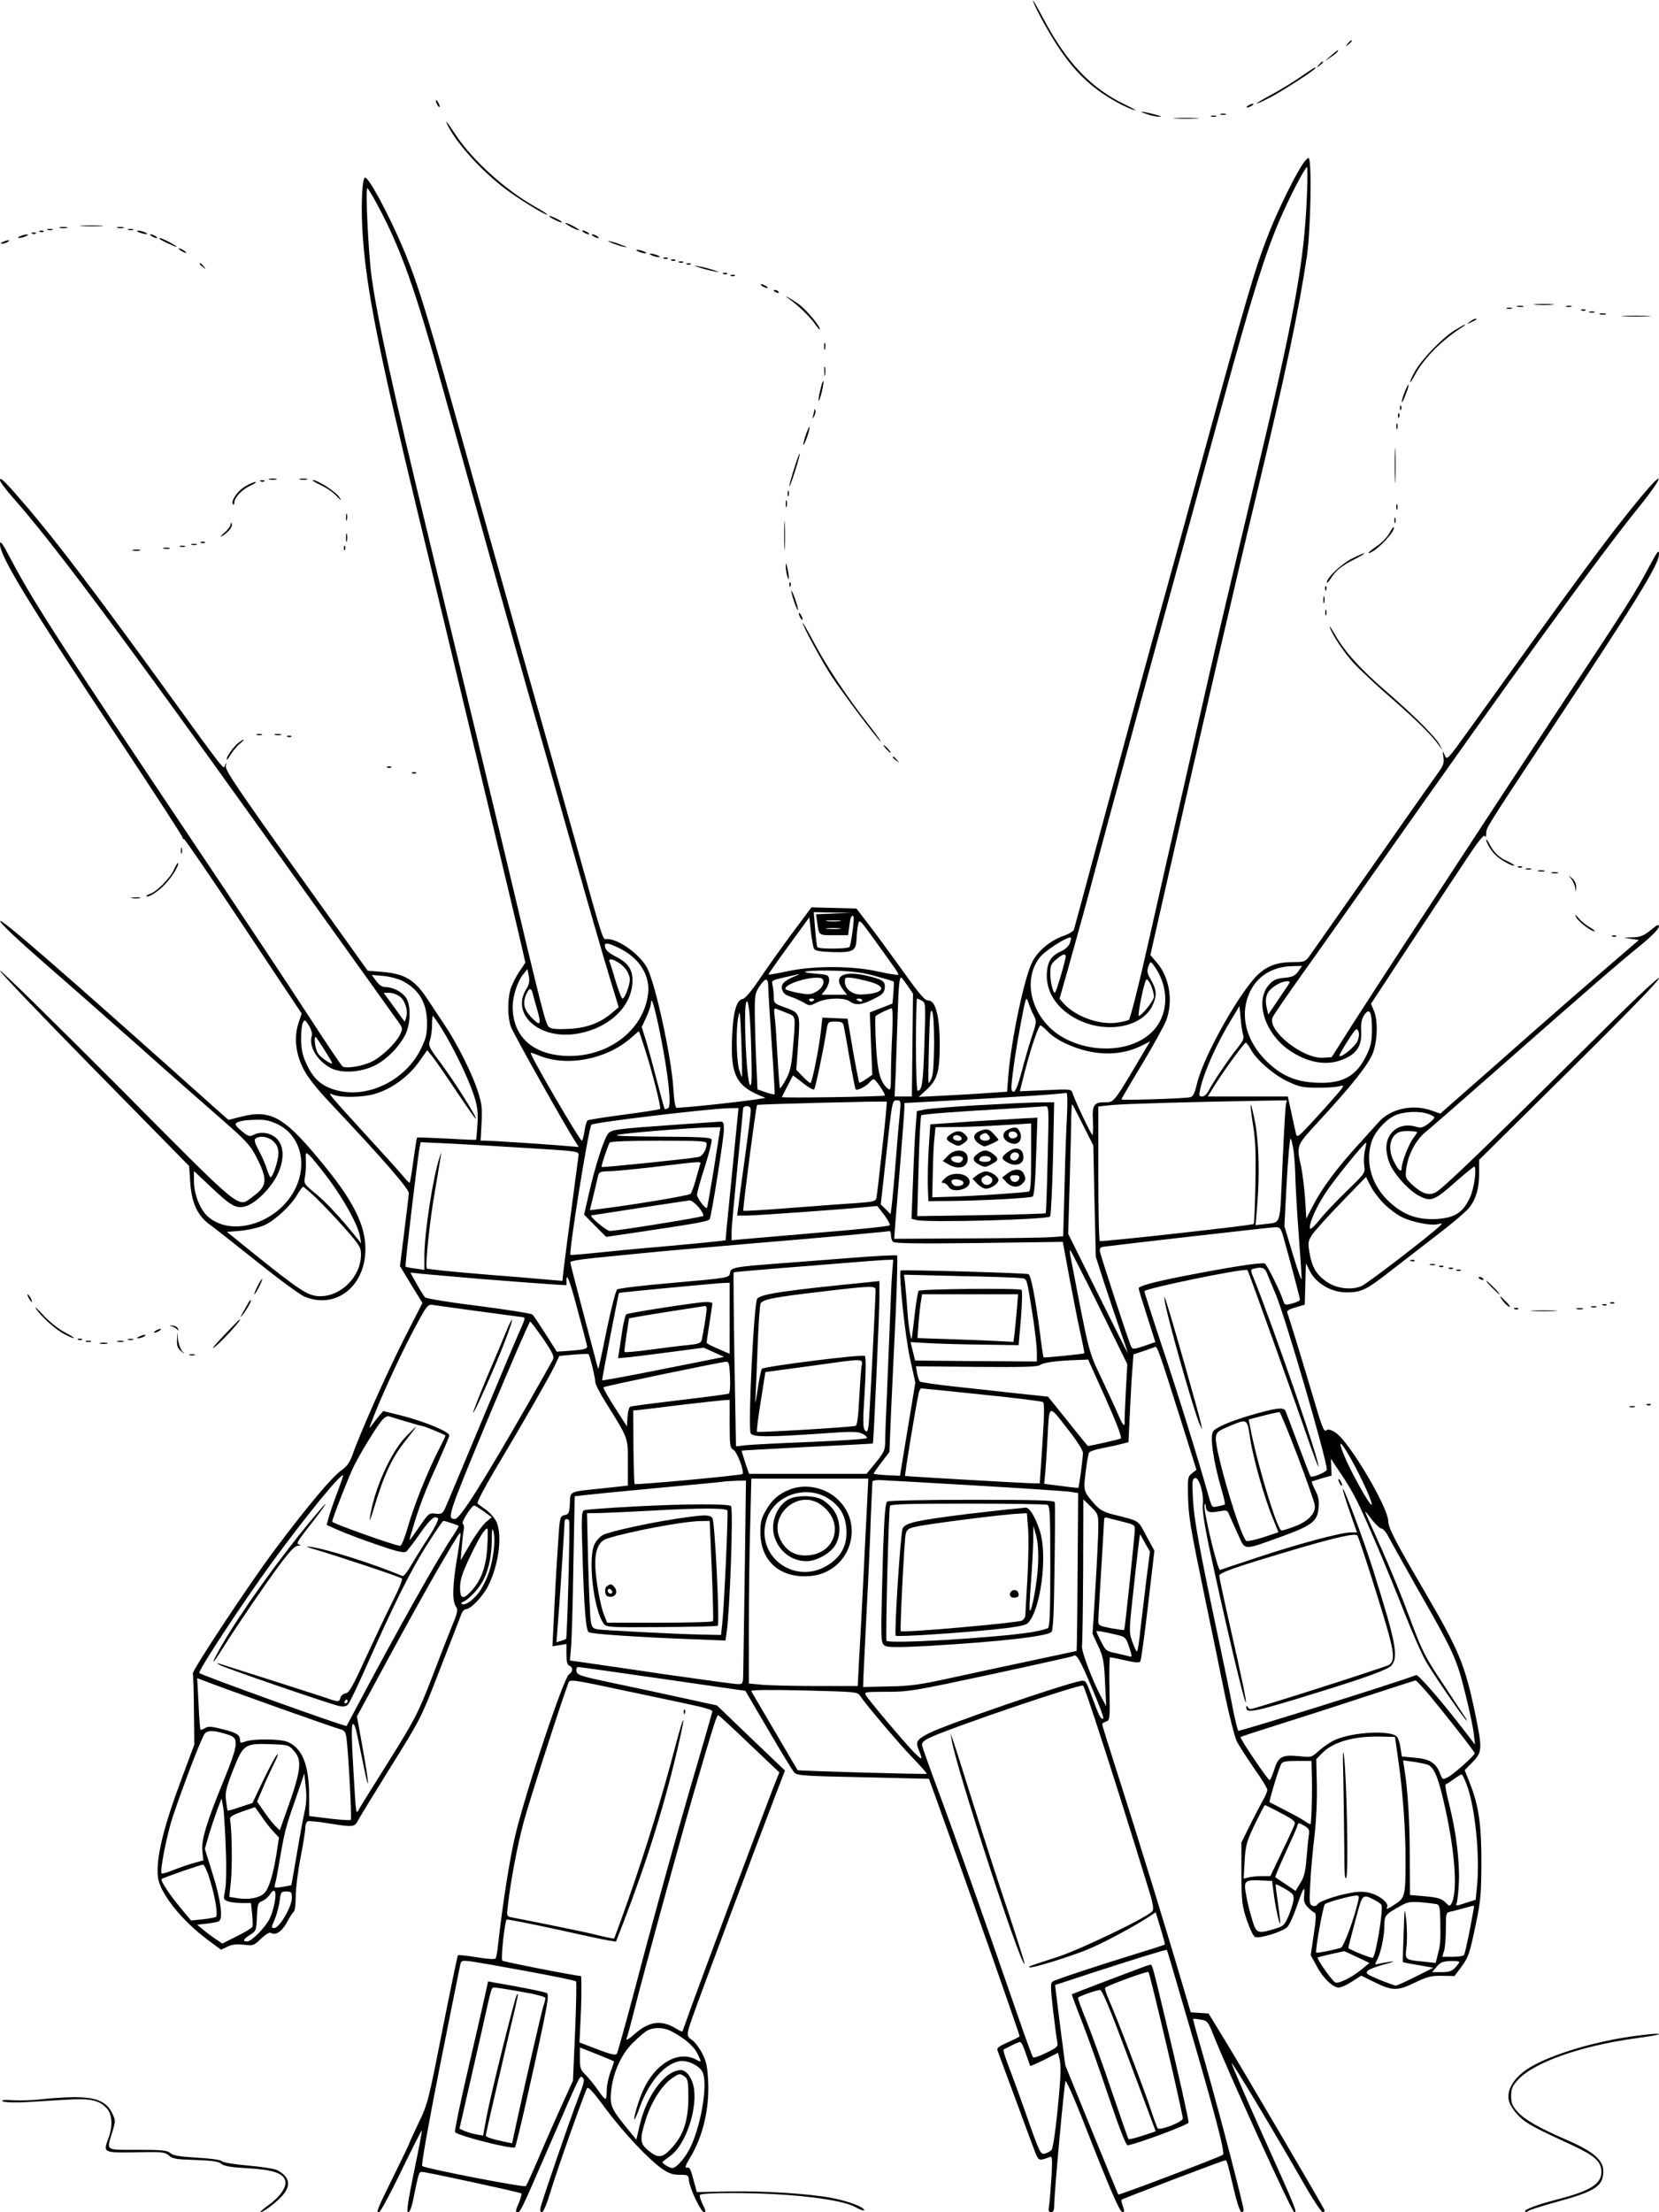 <?xml version="1.0" standalone="no"?>
<!DOCTYPE svg PUBLIC "-//W3C//DTD SVG 20010904//EN"
 "http://www.w3.org/TR/2001/REC-SVG-20010904/DTD/svg10.dtd">
<svg version="1.0" xmlns="http://www.w3.org/2000/svg"
 width="864pt" height="1152pt" viewBox="0 0 864 1152"
 preserveAspectRatio="xMidYMid meet">

<g transform="translate(0,1152) scale(0.1,-0.1)"
fill="#000000" stroke="none">
<path d="M5380 11517 c0 -16 74 -155 125 -232 65 -101 129 -171 208 -231 63
-47 152 -96 197 -108 14 -4 -9 9 -50 29 -178 85 -306 220 -426 448 -30 56 -54
99 -54 94z"/>
<path d="M7019 11293 c-13 -16 -12 -17 4 -4 9 7 17 15 17 17 0 8 -8 3 -21 -13z"/>
<path d="M6930 11229 c-35 -31 -35 -31 -3 -9 18 11 35 25 38 30 10 16 2 11
-35 -21z"/>
<path d="M6869 11183 c-13 -16 -12 -17 4 -4 9 7 17 15 17 17 0 8 -8 3 -21 -13z"/>
<path d="M6771 11118 c-41 -28 -110 -70 -155 -94 -91 -49 -97 -60 -8 -15 62
31 242 147 242 156 0 7 1 8 -79 -47z"/>
<path d="M2270 10995 c0 -5 5 -17 10 -25 5 -8 10 -10 10 -5 0 6 -5 17 -10 25
-5 8 -10 11 -10 5z"/>
<path d="M6500 10970 c-8 -5 -10 -10 -5 -10 6 0 17 5 25 10 8 5 11 10 5 10 -5
0 -17 -5 -25 -10z"/>
<path d="M5975 10925 c22 -8 51 -13 65 -13 14 0 0 6 -30 13 -69 18 -88 17 -35
0z"/>
<path d="M6358 10923 c6 -2 18 -2 25 0 6 3 1 5 -13 5 -14 0 -19 -2 -12 -5z"/>
<path d="M6308 10913 c6 -2 18 -2 25 0 6 3 1 5 -13 5 -14 0 -19 -2 -12 -5z"/>
<path d="M6123 10903 c32 -2 81 -2 110 0 29 2 3 3 -58 3 -60 0 -84 -1 -52 -3z"/>
<path d="M2333 10865 c51 -102 197 -258 324 -347 81 -57 193 -124 193 -115 0
3 -29 21 -64 41 -152 85 -324 241 -411 371 -48 73 -62 90 -42 50z"/>
<path d="M6779 10657 c-43 -67 -126 -238 -168 -344 -75 -189 -114 -323 -396
-1353 -47 -173 -115 -418 -150 -545 -83 -298 -186 -678 -342 -1255 -69 -256
-127 -472 -130 -480 -2 -9 -26 -24 -53 -33 -70 -25 -131 -75 -163 -134 -41
-77 -111 -407 -126 -598 l-6 -80 -90 -6 c-49 -4 -153 -10 -230 -14 l-140 -7
42 39 c54 50 67 92 67 233 0 146 -21 230 -59 230 -19 0 -44 29 -136 158 -62
86 -141 194 -176 239 l-63 82 -117 3 -117 3 -97 -130 c-53 -71 -129 -178 -169
-237 -47 -70 -79 -108 -92 -110 -32 -5 -50 -67 -55 -192 -10 -208 21 -266 172
-322 15 -5 -355 -48 -461 -53 -7 -1 -13 35 -17 97 -9 161 -92 543 -136 630
-36 70 -147 151 -208 152 -26 0 -11 -47 -167 510 -69 245 -190 675 -270 955
-79 281 -201 715 -271 965 -232 833 -276 978 -357 1170 -77 181 -182 375 -198
365 -16 -10 -21 -174 -10 -315 20 -276 85 -598 280 -1406 145 -598 523 -2175
547 -2283 l19 -84 -33 -49 c-18 -27 -38 -68 -45 -91 -15 -55 -15 -142 2 -192
11 -33 284 -520 339 -604 l15 -24 -84 7 c-124 10 -371 26 -401 26 l-26 0 5 93
c4 81 1 102 -22 172 -32 95 -107 243 -172 340 -26 39 -67 100 -91 137 -66 98
-116 127 -233 137 l-75 6 -372 520 c-303 424 -371 525 -367 545 3 20 3 21 -4
6 -10 -23 23 -66 -372 479 -325 447 -499 675 -650 854 -122 143 -150 171 -150
150 0 -8 30 -48 66 -89 206 -233 533 -670 1274 -1705 299 -418 717 -1002 737
-1030 20 -29 21 -33 6 -63 -23 -47 -97 -117 -150 -142 -49 -23 -131 -36 -149
-23 -7 4 -85 121 -174 258 -89 138 -352 534 -584 880 -715 1068 -850 1277
-968 1500 -46 88 -58 104 -58 81 0 -64 154 -316 637 -1043 172 -260 313 -477
313 -483 0 -5 4 -10 9 -10 4 0 144 -204 310 -454 l302 -454 -17 -51 c-23 -72
-15 -155 25 -235 21 -43 66 -100 143 -182 264 -280 408 -445 407 -467 0 -7
-10 -95 -23 -196 l-23 -184 58 -96 59 -96 -95 -186 c-88 -174 -228 -487 -270
-607 -14 -38 -29 -59 -56 -78 -48 -33 -173 -181 -344 -409 -133 -177 -437
-636 -431 -651 3 -7 5 -93 6 -191 l2 -178 -60 -161 c-100 -265 -139 -424 -130
-526 8 -83 122 -227 259 -329 l70 -52 34 16 c24 12 48 14 85 10 49 -6 53 -4
90 32 22 21 43 34 50 30 25 -15 57 5 84 54 15 28 31 53 36 56 6 4 10 39 10 78
0 40 11 130 25 202 14 71 25 142 25 157 0 16 6 31 13 34 7 2 56 -2 108 -11
131 -21 136 -20 155 18 9 17 87 144 172 281 154 247 155 249 254 505 55 141
104 268 110 284 5 15 16 27 24 27 25 0 88 66 116 121 55 109 75 260 44 333 -8
18 -31 46 -52 62 -22 15 -43 31 -47 35 -5 4 34 78 85 165 149 249 283 484 314
546 l27 57 74 7 c41 3 76 5 78 2 7 -7 35 -121 35 -144 0 -11 24 -59 54 -106
120 -193 116 -181 116 -315 l0 -119 -117 -13 c-196 -20 -182 -14 -185 -79 -3
-51 -5 -57 -28 -62 -25 -6 -25 -6 -36 -185 -7 -99 -15 -252 -19 -339 l-8 -159
37 6 36 6 0 -54 c0 -38 4 -54 15 -59 20 -7 19 -33 -1 -44 -27 -15 -221 -595
-280 -837 -29 -121 -66 -356 -90 -571 -3 -34 -9 -66 -13 -72 -4 -6 -38 -4 -99
6 -51 8 -95 13 -97 10 -3 -3 -39 -178 -81 -389 -73 -372 -77 -387 -125 -486
-27 -57 -49 -105 -49 -108 0 -2 -33 -71 -73 -152 -99 -201 -99 -203 -83 -203
7 0 59 97 116 215 57 118 105 213 107 211 2 -1 -16 -98 -41 -215 -32 -158 -40
-211 -30 -211 7 0 17 23 24 57 31 150 31 153 48 153 26 -1 511 -106 517 -112
3 -3 -3 -26 -14 -52 -16 -35 -17 -46 -7 -46 16 0 16 -1 165 342 172 395 160
371 176 358 11 -9 6 -29 -25 -109 -40 -103 -182 -517 -194 -563 -4 -20 -2 -28
6 -28 8 0 27 46 47 113 33 110 173 504 188 532 6 11 32 -17 95 -103 94 -127
228 -269 298 -317 33 -23 55 -30 89 -30 44 0 46 -1 49 -30 5 -44 63 -165 79
-165 10 0 9 9 -7 40 -11 23 -18 45 -15 50 8 13 283 13 455 0 182 -14 306 -36
358 -65 23 -13 42 -19 42 -14 0 16 -80 46 -166 63 -121 23 -359 38 -542 34
l-163 -3 -11 40 c-22 84 -25 90 -41 87 -12 -2 -7 12 18 54 66 109 100 254 93
396 -4 76 -9 103 -31 145 -15 29 -38 60 -52 69 -32 21 -31 28 4 127 32 92 340
915 424 1134 l55 143 -177 169 -177 170 -165 36 c-90 20 -254 55 -364 78 -185
39 -200 44 -203 65 -2 13 2 22 10 21 7 0 206 -28 441 -62 l429 -62 120 -205
c66 -113 127 -213 136 -222 15 -14 59 -17 359 -23 l341 -8 42 -116 c171 -476
430 -1214 430 -1225 0 -2 -27 -16 -61 -31 -47 -21 -59 -30 -54 -43 4 -10 46
-125 95 -257 48 -132 95 -257 103 -278 17 -40 19 -40 76 -19 11 4 12 -13 7
-104 -4 -60 -9 -126 -12 -146 -5 -30 -3 -38 10 -38 11 0 16 9 16 33 0 65 53
642 59 650 4 4 45 -88 91 -205 141 -361 192 -478 206 -478 10 0 11 6 2 31 -6
16 -9 32 -7 34 6 6 529 205 539 205 10 0 9 2 46 -152 18 -77 33 -118 41 -118
9 0 11 8 7 28 -40 173 -149 585 -228 857 -19 66 -34 121 -32 122 1 1 18 0 38
-4 34 -5 39 -10 62 -67 83 -209 412 -930 425 -934 20 -7 13 10 -166 407 -90
200 -161 366 -159 368 4 5 224 -362 377 -629 46 -81 90 -147 98 -148 7 0 11 6
8 13 -7 18 -432 743 -524 893 l-79 129 -47 3 -46 3 -21 72 c-93 317 -250 829
-376 1221 -35 110 -64 203 -64 207 0 4 9 11 20 14 20 6 21 13 18 171 -2 90 0
164 3 164 4 0 39 -7 79 -16 52 -12 74 -14 79 -5 4 6 22 138 40 293 l33 283
-42 77 c-45 85 -32 76 -175 112 -47 12 -68 24 -94 53 -59 67 -59 69 -47 168 6
50 14 95 18 101 4 6 36 17 70 23 35 7 79 16 99 22 l36 9 7 147 c4 82 9 184 13
229 l6 81 51 17 c28 10 56 19 61 22 12 5 19 -16 136 -385 l80 -255 -23 -18
c-21 -16 -23 -23 -21 -109 2 -115 10 -162 88 -539 35 -168 82 -395 104 -505
23 -110 51 -219 62 -243 12 -23 53 -86 90 -140 38 -53 69 -104 69 -112 0 -8
-9 -31 -20 -50 -11 -19 -42 -78 -68 -130 l-47 -95 0 -160 c1 -148 3 -166 28
-243 16 -46 35 -86 43 -89 25 -9 146 28 169 53 11 12 33 61 49 108 33 97 43
113 38 56 -3 -31 1 -44 20 -63 13 -13 29 -26 35 -28 8 -3 7 -34 -5 -112 l-16
-108 30 -55 c33 -64 85 -114 116 -114 12 0 43 14 69 31 l48 31 63 -31 c99 -49
124 -50 215 -6 67 32 87 37 143 36 l65 -1 32 43 c41 55 46 69 79 228 25 118
28 156 29 319 0 202 -14 299 -62 419 l-25 63 41 42 c50 51 51 70 16 241 -55
266 -84 335 -262 641 -152 260 -193 338 -193 371 0 74 -206 420 -275 463 -27
17 -39 19 -49 11 -11 -9 -23 23 -65 166 -51 173 -126 418 -137 447 -4 10 8 18
43 28 l48 14 3 108 3 108 22 -44 c34 -63 112 -108 189 -108 78 0 104 13 233
114 61 47 172 133 247 191 76 58 148 120 161 138 35 46 51 102 50 180 l0 67
468 463 c295 292 469 471 469 483 0 12 -145 -126 -422 -402 -479 -477 -703
-693 -741 -713 -35 -18 -69 -8 -118 36 -39 36 -41 39 -36 83 9 76 49 152 102
196 27 21 201 174 389 339 451 397 609 534 727 630 58 47 98 88 98 99 1 15 -7
12 -43 -18 -36 -29 -53 -36 -93 -37 l-48 -2 40 -6 40 -6 -180 -155 c-99 -85
-274 -238 -390 -340 -115 -102 -267 -236 -337 -297 l-127 -112 -43 15 c-97 36
-213 12 -276 -57 -17 -19 -67 -74 -111 -123 -107 -117 -186 -223 -231 -310
l-37 -72 -6 101 c-4 55 -13 132 -21 170 -25 112 -26 108 91 235 172 186 261
298 283 357 24 65 27 168 5 220 l-15 36 201 306 c111 168 243 368 293 443 59
90 93 133 98 125 5 -8 8 -4 8 12 0 30 -4 24 308 496 482 728 592 907 592 960
0 25 -8 15 -50 -63 -71 -135 -111 -198 -461 -727 -174 -264 -393 -597 -486
-740 -93 -143 -242 -370 -331 -505 -88 -135 -209 -321 -269 -415 l-108 -170
-43 -3 c-106 -8 -296 144 -264 211 5 12 74 112 152 222 79 110 263 371 410
580 678 964 1136 1596 1348 1858 57 70 102 135 100 143 -2 9 -43 -34 -104
-108 -167 -204 -306 -393 -878 -1191 -119 -166 -120 -167 -132 -140 -12 27
-12 27 -7 -9 5 -32 0 -45 -33 -90 -21 -29 -175 -248 -342 -487 -167 -239 -314
-447 -325 -463 -19 -25 -27 -28 -80 -28 -80 0 -129 -16 -178 -58 -92 -79 -288
-424 -324 -570 -14 -58 -21 -73 -39 -76 -33 -7 -356 -17 -356 -11 0 2 48 85
107 182 59 98 115 201 126 228 38 99 18 226 -48 302 l-34 40 70 309 c202 892
371 1625 483 2089 149 621 219 952 262 1240 20 135 27 506 9 512 -5 1 -22 -16
-36 -40z m27 -164 c-14 -339 -65 -619 -266 -1458 -115 -482 -204 -859 -244
-1035 -19 -85 -76 -335 -126 -555 -51 -220 -134 -586 -185 -814 -55 -245 -99
-417 -106 -422 -8 -4 -37 -11 -65 -15 -91 -11 -211 32 -273 99 l-23 26 42 148
c57 202 101 362 145 528 48 183 274 1012 415 1525 61 223 174 635 251 915 148
541 219 768 295 943 49 114 131 272 141 272 3 0 3 -71 -1 -157z m-4843 -35
c123 -228 199 -440 345 -968 137 -492 379 -1354 453 -1613 44 -153 143 -502
220 -775 77 -273 163 -571 191 -662 l50 -165 -33 -28 c-62 -54 -135 -81 -229
-85 -61 -3 -90 0 -101 10 -17 13 -34 78 -219 858 -91 382 -258 1072 -411 1705
-177 729 -264 1125 -294 1345 -16 116 -33 460 -22 460 3 0 26 -37 50 -82z
m2379 -3695 l-92 -4 6 -42 c9 -69 7 -67 87 -67 l74 0 6 45 c5 46 12 63 22 53
6 -6 -12 -146 -21 -159 -6 -11 -161 -12 -167 -1 -3 4 -8 46 -12 95 l-7 87 99
-2 98 -2 -93 -3z m-103 -183 c6 -11 31 -16 98 -18 107 -3 122 6 124 71 1 23 4
56 8 72 6 29 8 28 81 -73 127 -176 132 -183 127 -188 -3 -3 -49 5 -104 17
-133 30 -336 31 -473 1 -52 -11 -96 -19 -98 -17 -2 1 46 69 105 150 l108 148
8 -74 c5 -41 12 -81 16 -89z m134 143 c-18 -2 -48 -2 -65 0 -18 2 -4 4 32 4
36 0 50 -2 33 -4z m0 -40 c-18 -2 -48 -2 -65 0 -18 2 -4 4 32 4 36 0 50 -2 33
-4z m1198 -76 c-6 -15 -25 -32 -43 -40 -48 -20 -70 -50 -75 -102 -12 -104 49
-200 161 -255 148 -73 330 -40 386 70 26 52 25 84 -5 136 -21 36 -23 47 -14
71 10 27 11 28 26 8 87 -116 81 -268 -13 -354 -102 -95 -293 -108 -444 -31
-168 86 -235 293 -136 423 28 37 151 115 163 104 2 -2 -1 -16 -6 -30z m-2339
-28 c100 -51 155 -141 143 -235 -24 -195 -218 -336 -439 -322 -168 11 -266
105 -266 256 0 53 25 131 53 166 l24 30 7 -36 c5 -28 2 -45 -14 -70 -80 -132
71 -264 266 -231 167 29 286 142 288 275 1 58 -23 94 -84 125 -45 23 -60 38
-60 61 0 15 25 10 82 -19z m2318 -41 c0 -17 -48 -180 -55 -186 -9 -10 -25 51
-25 98 0 42 4 52 31 74 33 28 49 33 49 14z m-2295 -60 c14 -16 25 -42 25 -58
0 -31 -26 -100 -38 -100 -5 0 -20 40 -35 88 -14 49 -29 96 -33 105 -10 27 51
1 81 -35z m3506 -17 c-17 -23 -30 -29 -73 -33 -42 -4 -57 -11 -79 -36 -78 -87
-19 -263 117 -349 101 -64 200 -75 286 -32 58 29 80 68 77 136 -2 43 2 65 15
86 28 42 41 19 41 -71 0 -62 -5 -88 -26 -132 -54 -115 -126 -155 -266 -148
-109 5 -182 38 -259 114 -95 95 -131 211 -100 318 32 109 119 173 239 175 l48
1 -20 -29z m-2198 -25 c49 -13 90 -26 92 -28 1 -2 0 -28 -2 -58 l-5 -56 -59
-23 -59 -23 6 -162 7 -163 -32 -22 c-18 -13 -34 -21 -36 -19 -2 2 -17 78 -33
168 l-28 165 -66 3 -65 3 -7 -63 c-8 -85 -47 -278 -55 -278 -4 0 -22 15 -40
34 l-34 35 10 138 c11 159 11 159 -78 190 -45 16 -49 21 -49 49 0 17 -3 45 -6
61 -6 31 -17 26 126 58 18 4 17 2 -6 -7 -61 -25 -78 -42 -71 -70 5 -19 17 -30
44 -38 21 -7 52 -21 69 -31 30 -18 31 -18 69 1 48 24 142 27 171 5 29 -22 64
-18 124 13 47 23 55 32 58 58 3 35 -12 44 -98 64 -122 27 -173 -5 -119 -74
l20 -26 -66 0 -66 0 22 29 c11 16 19 39 17 52 -3 22 -9 24 -73 29 -111 9 -32
19 110 15 89 -3 143 -10 208 -29z m-2467 -24 c86 -44 128 -116 128 -218 0 -60
-5 -81 -32 -136 -81 -166 -281 -262 -445 -214 -74 21 -117 61 -151 136 -21 45
-27 76 -28 129 0 38 4 77 10 87 9 16 12 14 31 -17 12 -19 18 -42 15 -52 -18
-55 28 -132 99 -169 59 -30 163 -22 236 17 60 33 120 95 151 155 29 56 31 154
5 194 -21 31 -69 56 -109 56 -16 0 -32 11 -47 32 l-23 31 60 -5 c33 -3 78 -15
100 -26z m2189 8 c12 -19 -6 -50 -37 -66 -26 -14 -40 -14 -94 -4 -35 7 -64 16
-64 21 0 32 178 77 195 49z m253 -15 c87 -26 59 -60 -52 -64 -47 -1 -86 29
-86 67 0 23 2 24 43 19 23 -4 66 -13 95 -22z m188 -17 l29 -43 -3 -267 -3
-268 -45 0 -45 0 6 128 c2 70 7 205 10 301 5 154 9 191 19 191 1 0 16 -19 32
-42z m-725 -5 c0 -21 8 -155 18 -298 10 -143 17 -262 15 -264 -1 -1 -22 3 -46
11 l-43 15 -6 134 c-4 74 -7 186 -8 249 -1 108 1 118 24 153 32 47 45 47 46 0z
m1995 2 c7 -19 14 -43 14 -55 0 -19 -64 -100 -79 -100 -4 0 2 43 13 95 10 52
23 95 28 95 5 0 16 -16 24 -35z m707 -3 c-10 -15 -36 -54 -58 -86 l-40 -59 -9
40 c-6 29 -4 49 5 69 14 30 69 64 102 64 18 0 18 -1 0 -28z m-3929 -34 c3 -13
14 -53 25 -90 22 -78 14 -85 -35 -32 -36 38 -43 73 -22 119 14 31 24 32 32 3z
m-691 -18 c28 -22 43 -74 32 -109 l-7 -22 -17 23 c-9 13 -34 47 -55 76 l-38
52 30 0 c16 0 41 -9 55 -20z m3301 -98 c15 -30 15 -35 -10 -109 -14 -42 -38
-125 -53 -183 -19 -70 -32 -105 -42 -105 -10 0 -13 10 -11 35 6 71 23 189 49
325 26 136 26 139 39 104 6 -20 19 -50 28 -67z m-1144 84 c0 -11 -19 -15 -25
-6 -3 5 1 10 9 10 9 0 16 -2 16 -4z m250 -6 c0 -5 -7 -7 -15 -4 -8 4 -15 8
-15 10 0 2 7 4 15 4 8 0 15 -4 15 -10z m311 -1 c20 -10 20 -17 13 -227 -6
-201 -12 -242 -35 -242 -5 0 -9 108 -9 240 0 132 3 240 6 240 3 0 14 -5 25
-11z m-1362 -177 c42 -211 59 -371 41 -382 -8 -5 -16 -7 -18 -6 -2 2 -21 71
-42 152 -21 82 -47 177 -58 212 l-20 64 24 51 c13 29 24 61 24 72 1 45 19 -15
49 -163z m474 -95 c3 -133 2 -176 -7 -167 -19 19 -36 416 -18 434 11 12 20
-75 25 -267z m2561 95 c6 -18 0 -32 -26 -65 -42 -51 -129 -180 -152 -224 -10
-20 -24 -33 -35 -33 -17 0 -18 4 -10 40 21 92 86 237 163 363 l41 68 6 -63 c3
-35 9 -73 13 -86z m-2610 -221 c-1 -1 -8 17 -15 40 -14 55 -17 208 -4 274 8
43 10 25 16 -130 3 -99 5 -182 3 -184z m234 334 c48 -20 46 -8 32 -179 -8 -98
-15 -127 -37 -167 -14 -27 -28 -47 -31 -45 -2 3 -8 78 -13 168 -5 90 -11 183
-15 207 -4 34 -3 43 8 38 7 -2 32 -13 56 -22z m549 -102 c-4 -71 -7 -168 -7
-217 0 -79 -2 -87 -16 -75 -40 33 -54 86 -62 230 -4 77 -5 144 -2 147 6 9 72
40 84 41 5 1 6 -52 3 -126z m218 -58 c-1 -96 -5 -160 -13 -179 -7 -16 -14 -27
-16 -25 -2 2 -1 91 2 198 4 147 7 189 16 175 7 -12 11 -77 11 -169z m-2567 82
c59 -93 138 -256 167 -342 21 -62 25 -89 22 -156 -3 -44 -6 -82 -8 -84 -2 -2
-71 1 -153 6 -83 4 -152 7 -154 5 -2 -2 -10 -55 -19 -118 -8 -62 -17 -115 -19
-117 -2 -2 -16 12 -31 30 -15 19 -91 103 -168 187 -237 260 -233 255 -199 241
42 -16 150 -14 214 4 87 25 173 87 228 162 l47 66 23 -28 c13 -15 69 -96 125
-180 56 -84 103 -150 105 -149 7 7 -110 192 -179 285 -66 88 -69 95 -60 124 6
16 11 52 11 78 0 27 2 49 4 49 2 0 22 -28 44 -63z m2096 11 c3 -13 17 -90 31
-172 14 -82 28 -153 31 -158 6 -10 55 14 73 36 8 9 17 16 22 16 9 0 63 -80 57
-85 -8 -6 -539 -14 -536 -8 2 5 16 32 31 61 l27 52 52 -40 c28 -23 54 -37 58
-33 7 7 49 208 65 311 7 41 8 42 46 42 32 0 39 -4 43 -22z m1065 -32 c44 -46
150 -93 239 -106 88 -14 172 -2 244 33 l48 24 -19 -31 c-177 -299 -166 -286
-220 -286 -54 0 -64 -16 -59 -100 2 -38 1 -70 -3 -70 -6 0 -91 178 -103 217
-7 22 -9 22 -141 16 l-134 -6 29 114 c33 125 69 229 79 229 4 0 22 -15 40 -34z
m1611 -47 c-12 -28 -84 -88 -94 -78 -3 2 16 37 42 77 41 65 48 71 56 53 6 -13
4 -31 -4 -52z m-3711 -43 c38 -117 85 -305 79 -311 -3 -3 -86 -16 -185 -29
-100 -13 -186 -27 -192 -30 -6 -4 -13 -29 -17 -56 -4 -28 -10 -50 -14 -50 -11
0 -273 450 -266 457 2 2 20 -4 41 -13 146 -61 351 -22 480 90 22 20 41 35 42
36 1 0 16 -43 32 -94z m-1670 -2 c22 -36 41 -67 41 -70 0 -12 -59 28 -74 50
-14 22 -23 86 -12 86 2 0 22 -30 45 -66z m4825 1 c30 -55 120 -133 193 -167
57 -27 79 -32 148 -32 44 -1 95 2 113 6 31 7 32 7 19 -12 -8 -11 -63 -74 -123
-140 -105 -115 -109 -118 -115 -92 -4 15 -14 64 -24 110 l-18 82 -209 0 -208
0 39 63 c57 89 151 217 159 217 4 0 16 -16 26 -35z m-957 -342 c-4 -65 -10
-233 -13 -375 l-7 -256 -56 -4 c-31 -3 -229 -6 -440 -7 l-384 -2 6 83 c4 46
16 193 27 328 11 135 20 257 20 271 l0 25 223 12 c384 21 581 34 621 41 5 0 6
-49 3 -116z m-962 -170 c-14 -131 -28 -248 -30 -259 -4 -20 -14 -22 -102 -29
-54 -3 -208 -15 -343 -25 -134 -11 -246 -17 -249 -15 -4 5 66 546 72 551 3 4
670 21 675 17 2 -1 -8 -109 -23 -240z m92 185 c-4 -35 -14 -148 -22 -253 -8
-104 -18 -210 -21 -234 l-6 -44 -25 26 -26 25 27 244 c33 303 32 298 58 298
19 0 20 -4 15 -62z m2010 40 c-3 -13 -11 -155 -18 -316 -15 -329 -3 -294 -97
-307 l-43 -5 8 97 c14 165 9 339 -11 441 -10 51 -20 91 -22 89 -3 -2 3 -51 12
-107 13 -80 15 -151 12 -307 -2 -111 -6 -205 -9 -207 -7 -7 -793 -94 -801 -89
-5 2 -8 161 -8 353 l0 348 77 8 c68 6 412 16 777 22 l128 2 -5 -22z m-1056
-108 l53 -105 6 -290 7 -290 45 -140 c25 -77 64 -191 85 -252 22 -62 38 -111
36 -109 -2 2 -73 143 -157 313 l-153 308 8 270 c4 149 8 301 8 339 1 38 3 67
5 65 3 -2 28 -51 57 -109z m-1731 76 c0 -13 -13 -118 -29 -233 -16 -114 -32
-232 -35 -260 l-7 -53 52 0 c47 0 509 33 626 45 l52 5 36 -47 c19 -25 32 -50
28 -54 -5 -5 -170 -22 -368 -38 -198 -17 -381 -33 -407 -35 l-48 -5 0 37 c0
34 7 106 45 492 8 80 15 151 15 158 0 6 9 12 20 12 14 0 20 -7 20 -24z m-76
-108 c-7 -68 -19 -195 -28 -283 -9 -88 -18 -188 -22 -222 l-5 -62 -42 -5 c-23
-3 -150 -15 -282 -27 -132 -11 -294 -27 -360 -34 -66 -7 -122 -11 -124 -10
-10 11 94 661 109 678 10 12 606 83 715 86 l51 1 -12 -122z m3605 91 c17 -6
31 -14 31 -19 0 -4 -15 -19 -32 -32 -28 -21 -38 -23 -65 -15 -82 24 -153 -27
-153 -111 0 -26 9 -64 21 -89 30 -61 102 -138 155 -163 58 -29 75 -22 190 80
49 43 91 77 93 75 12 -13 -2 -114 -23 -160 -36 -79 -79 -107 -174 -113 -99 -5
-170 20 -243 86 -93 84 -130 203 -97 313 15 52 73 117 122 140 46 21 127 25
175 8z m-59 -95 c0 -3 -9 -17 -20 -31 -22 -29 -60 -125 -60 -154 0 -28 -17
-15 -40 31 -27 52 -26 107 2 137 17 18 32 23 70 23 26 0 48 -3 48 -6z m-644
-91 c5 -32 9 -94 10 -138 1 -44 8 -177 17 -295 9 -118 16 -226 16 -240 0 -14
-20 43 -45 125 l-45 150 12 228 c7 125 16 227 20 227 4 0 10 -26 15 -57z
m-3981 8 c258 -16 260 -16 258 -38 -2 -13 -18 -139 -37 -280 -19 -142 -37
-284 -41 -316 l-6 -57 -62 5 c-34 3 -192 17 -350 29 -159 13 -291 27 -294 30
-10 9 15 252 42 402 13 77 26 155 29 174 6 35 6 35 -4 5 -34 -98 -80 -395 -80
-517 l0 -71 -47 7 c-25 3 -48 8 -51 10 -4 4 64 580 74 624 l5 24 152 -7 c84
-4 269 -15 412 -24z m4353 -13 c-5 -23 -6 -59 -3 -79 6 -36 4 -39 -93 -133
-55 -53 -119 -121 -143 -152 -25 -31 -45 -49 -47 -41 -6 27 39 125 93 202 48
70 191 245 200 245 1 0 -1 -19 -7 -42z m100 -277 c26 -26 68 -57 93 -69 55
-27 152 -46 188 -37 23 6 24 5 11 -8 -53 -51 -380 -302 -409 -314 -54 -23
-133 -13 -183 23 -53 37 -76 77 -88 150 -9 54 -8 61 15 96 14 20 82 96 152
168 l127 131 24 -47 c13 -26 45 -68 70 -93z m-524 -173 c30 -106 86 -316 86
-326 0 -5 -18 -14 -40 -20 -36 -9 -40 -8 -46 12 -15 49 -88 196 -98 197 -34 4
-190 -21 -421 -66 -154 -30 -235 -52 -235 -64 0 -5 20 -70 44 -145 l43 -135
-58 -20 c-55 -18 -60 -19 -68 -3 -12 23 -159 472 -163 497 -2 15 3 21 22 23
107 14 862 100 887 101 30 1 32 -2 47 -51z m-2044 9 c0 -13 5 -28 11 -34 8 -8
136 -10 448 -6 l436 6 34 -184 c19 -101 44 -231 57 -288 13 -58 22 -106 21
-108 -5 -4 -209 -25 -212 -21 -2 2 -11 59 -19 128 -24 182 -47 301 -60 305
-14 6 -660 24 -665 19 -12 -11 23 -345 48 -457 l28 -127 -40 -242 -40 -243
-69 3 c-37 2 -68 6 -68 8 0 3 18 29 41 59 l41 54 9 218 c6 120 16 349 24 508
7 160 10 293 7 297 -4 3 -115 -2 -247 -13 -132 -10 -307 -24 -390 -30 -209
-16 -229 -20 -233 -46 -4 -28 -1 -27 -316 -55 -142 -12 -264 -27 -272 -33 -7
-5 -31 -97 -54 -209 -22 -110 -42 -201 -43 -203 -2 -1 -9 21 -16 50 -7 28 -40
151 -72 273 -32 121 -59 225 -59 231 0 6 53 15 123 22 67 7 185 18 262 26 77
8 331 30 565 50 375 31 690 60 713 64 4 0 7 -9 7 -22z m1085 -374 l146 -297
-8 -146 c-4 -80 -7 -151 -6 -157 2 -28 -13 -10 -31 35 -11 26 -50 111 -87 189
-72 152 -65 126 -165 646 -3 15 -3 27 -1 27 3 0 71 -134 152 -297z m-1079 175
c-3 -40 -8 -147 -11 -238 -4 -91 -10 -257 -15 -370 -5 -113 -10 -230 -10 -260
0 -51 -4 -60 -48 -115 l-49 -60 -306 0 -306 0 -20 59 c-11 33 -19 61 -18 62 1
1 155 9 342 19 187 9 340 17 341 18 4 7 34 689 34 759 l0 87 -47 -5 c-445 -44
-566 -62 -589 -86 -18 -20 -50 -684 -34 -703 16 -19 88 -19 355 -1 176 13 203
12 228 -1 16 -8 25 -18 21 -22 -5 -5 -137 -13 -294 -20 -157 -6 -308 -14 -336
-17 l-51 -6 -8 452 c-4 248 -6 452 -4 454 2 2 105 11 229 21 124 10 293 23
375 30 83 7 167 13 188 14 l39 1 -6 -72z m1951 5 c6 -16 27 -66 47 -113 51
-123 266 -860 266 -913 0 -12 -76 -44 -85 -35 -2 2 -30 75 -63 163 -33 88 -63
168 -67 177 -9 22 -49 17 -189 -24 -101 -30 -175 -62 -188 -82 -18 -26 1 -155
44 -304 12 -40 19 -74 17 -76 -2 -2 -18 -7 -36 -10 -31 -7 -31 -7 -48 51 -58
206 -158 528 -240 773 -52 156 -95 290 -95 296 0 14 525 122 537 110 4 -4 244
-673 313 -874 29 -84 55 -151 56 -149 12 12 -222 692 -334 974 -20 48 -20 52
-4 56 42 11 58 6 69 -20z m-4095 -33 c128 -10 281 -22 341 -26 l107 -7 0 24
c0 47 18 0 59 -156 24 -88 45 -168 47 -178 6 -21 -2 -24 -88 -31 l-68 -5 -57
90 c-32 50 -63 96 -69 103 -6 6 -132 26 -280 45 -148 18 -274 39 -280 45 -6 6
-26 38 -44 70 l-33 59 66 -7 c36 -3 170 -15 299 -26z m2814 4 c35 -5 29 14 65
-213 10 -68 19 -146 19 -173 l0 -48 -317 2 -317 3 -12 48 -12 48 86 -5 c48 -3
175 -7 282 -8 l195 -3 12 140 c6 77 8 144 3 148 -9 10 -525 5 -536 -5 -3 -4
-13 -58 -20 -120 -7 -62 -14 -117 -15 -123 -3 -29 -18 55 -23 136 -4 52 -9
116 -12 142 l-6 49 288 -7 c159 -3 303 -8 320 -11z m-1516 -209 l0 -185 -32
14 c-64 27 -88 39 -88 45 0 3 7 49 15 101 8 52 15 98 15 103 0 4 -15 7 -32 7
-41 0 -403 -56 -416 -64 -5 -3 -14 -40 -21 -83 -6 -43 -14 -93 -17 -112 l-5
-34 63 6 c35 4 135 16 223 28 l160 21 53 -24 53 -24 -316 -63 c-174 -35 -318
-61 -319 -59 -2 3 84 450 88 455 2 3 501 50 544 52 l32 1 0 -185z m760 148 c0
-48 -32 -664 -36 -702 -5 -37 -8 -41 -19 -30 -11 12 -12 46 -2 197 7 114 7
185 1 191 -10 10 -523 -54 -536 -67 -4 -4 -14 -52 -22 -107 -12 -79 -14 -86
-11 -35 2 36 7 155 11 265 4 110 11 208 15 217 12 22 71 33 319 62 261 31 280
31 280 9z m736 -100 c-4 -43 -9 -99 -12 -125 l-6 -46 -71 4 c-40 2 -152 7
-251 10 l-178 6 6 82 c4 44 9 96 13 114 l5 32 250 0 250 0 -6 -77z m-2821 -9
c105 -14 199 -27 210 -28 11 -2 28 -4 37 -5 15 -1 13 -9 -12 -65 -16 -35 -109
-255 -206 -488 -97 -232 -182 -435 -189 -449 -11 -21 -19 -25 -48 -21 -32 4
-36 0 -82 -67 -27 -39 -50 -71 -51 -71 -2 0 4 24 13 53 34 116 69 209 130 341
34 77 63 145 63 151 0 19 -125 71 -240 101 l-104 26 -21 -24 c-11 -13 -28 -35
-37 -48 -17 -24 -17 -23 -1 20 34 94 137 320 199 439 89 169 90 171 122 165
15 -2 113 -16 217 -30z m1205 8 c0 -17 -15 -111 -25 -158 -4 -18 -15 -22 -67
-28 -35 -3 -124 -14 -198 -24 -74 -10 -136 -16 -138 -12 -1 3 4 44 11 90 l13
85 39 7 c22 4 110 19 195 32 85 13 158 24 163 25 4 0 7 -7 7 -17z m-850 -155
c52 -78 58 -92 48 -110 -6 -12 -64 -114 -128 -227 -236 -412 -355 -600 -380
-600 -44 0 -39 15 172 523 117 279 215 506 219 505 5 -2 35 -43 69 -91z m1656
-149 c-3 -24 -8 -101 -12 -171 -4 -83 -10 -130 -18 -132 -20 -7 -508 -36 -514
-31 -2 3 6 74 20 158 l24 153 230 31 c303 42 276 43 270 -8z m1272 -160 c61
-137 86 -205 79 -209 -9 -5 -159 -39 -171 -39 -1 0 -49 58 -105 129 l-103 128
-162 17 c-88 10 -237 26 -329 36 -93 10 -172 22 -177 26 -4 5 -10 25 -14 44
l-6 35 316 -3 c248 -2 319 0 331 10 16 13 95 23 199 26 l51 2 91 -202z m-1956
111 c2 -45 -1 -83 -6 -86 -4 -3 -119 -18 -255 -34 -135 -16 -251 -31 -258 -34
-7 -2 -13 -26 -15 -53 l-3 -50 -64 100 c-35 54 -61 101 -58 104 6 6 609 131
639 133 14 1 17 -12 20 -80z m1311 -91 c169 -17 312 -35 318 -39 9 -5 8 -61
-2 -215 l-14 -209 -45 1 c-64 2 -655 36 -656 38 -4 4 53 348 71 434 3 12 9 22
13 22 4 0 145 -14 315 -32z m-1313 -153 c0 -114 2 -125 20 -135 19 -10 58
-115 47 -126 -7 -7 -556 -58 -562 -52 -2 2 -5 89 -6 193 l-1 190 34 3 c18 2
119 14 223 27 105 12 202 23 218 24 l27 1 0 -125z m1840 -151 c0 -25 -20 -178
-24 -181 -1 -2 -42 2 -90 9 l-88 11 6 61 c3 34 8 111 11 171 10 187 4 183 101
59 50 -63 84 -116 84 -130z m1117 -14 c47 -124 87 -239 90 -256 7 -43 -32 -85
-102 -112 -31 -12 -63 -22 -71 -22 -20 0 -117 313 -158 512 l-13 66 76 20 c42
11 80 19 85 18 4 -1 46 -103 93 -226z m-4647 179 c41 -12 81 -24 89 -25 20 -4
121 -46 121 -50 0 -3 -18 -41 -41 -85 -58 -117 -123 -279 -155 -391 -16 -56
-33 -98 -40 -98 -24 0 -354 117 -354 126 0 14 88 239 113 289 38 76 123 214
149 242 11 12 25 20 32 18 6 -2 45 -14 86 -26z m4400 -86 c15 -102 75 -315
119 -420 l29 -72 -80 -27 c-44 -14 -84 -22 -88 -18 -35 36 -164 475 -158 538
3 27 10 34 68 58 97 41 95 42 110 -59z m548 -151 c56 -107 98 -207 83 -197
-16 9 -110 179 -141 256 -43 103 -9 68 58 -59z m6 -172 c43 -84 158 -353 253
-595 41 -104 91 -217 111 -250 59 -99 243 -362 207 -295 -5 8 -57 87 -116 176
-99 148 -112 175 -172 335 -63 169 -127 321 -201 483 -20 43 -36 81 -36 84 0
3 16 -16 35 -42 20 -25 42 -46 50 -46 8 0 24 -19 36 -42 12 -24 78 -141 146
-262 193 -338 209 -372 252 -547 22 -85 42 -181 46 -214 l7 -60 -53 69 c-124
161 -242 297 -254 293 -99 -39 -921 -295 -926 -290 -4 5 -17 58 -29 118 -11
61 -45 225 -75 365 -101 477 -126 615 -132 721 -5 91 -4 107 10 112 21 8 48
-82 41 -138 -3 -26 8 -101 30 -208 81 -379 187 -829 194 -822 5 4 -20 124 -89
427 -27 120 -49 224 -49 232 0 16 76 43 385 135 224 66 322 88 334 75 5 -5 50
-141 100 -302 93 -297 101 -343 67 -371 -12 -10 -704 -231 -723 -231 -6 0 -14
6 -16 13 -3 7 -6 5 -6 -5 -2 -33 42 -24 389 84 234 72 351 115 367 135 37 47
23 120 -96 498 -51 161 -151 428 -158 422 -2 -2 14 -54 35 -115 l39 -112 -33
0 c-49 0 -274 -60 -484 -130 -102 -34 -190 -63 -196 -66 -12 -5 -89 317 -81
338 4 10 6 9 6 -2 3 -34 16 -40 65 -31 46 8 48 8 58 -18 6 -14 26 -59 45 -100
39 -87 23 -86 221 -15 163 59 193 81 199 150 4 39 0 60 -17 93 -12 24 -20 44
-18 46 2 1 26 9 53 17 l50 14 -2 44 -2 44 50 -75 c28 -40 65 -103 83 -139z
m-5303 49 c-16 -40 -36 -98 -45 -127 l-15 -53 47 -21 c73 -32 169 -67 266 -99
67 -22 93 -26 103 -18 7 7 38 47 69 91 56 80 78 98 95 81 5 -5 -15 -46 -52
-103 -34 -52 -75 -119 -92 -148 -16 -29 -35 -51 -41 -49 -157 66 -400 142
-480 152 -30 4 -23 0 29 -15 119 -35 440 -142 448 -150 5 -4 -17 -59 -49 -121
-32 -63 -94 -195 -140 -294 -67 -147 -86 -181 -104 -183 -12 -2 -25 -12 -27
-23 -7 -24 -8 -24 -95 6 -57 19 -301 97 -534 171 -19 5 -19 5 0 -6 21 -14 574
-204 622 -214 22 -5 36 -2 46 7 8 8 52 100 98 204 142 320 223 483 309 621 46
72 86 132 90 132 9 0 74 -21 79 -26 2 -1 -9 -22 -25 -46 -78 -113 -299 -508
-503 -893 -29 -55 -54 -101 -55 -103 -5 -6 -754 263 -767 276 -9 9 226 366
376 572 180 246 361 468 373 457 1 -2 -11 -37 -26 -78z m2755 -66 c-4 -71 -13
-261 -21 -423 -8 -162 -18 -348 -22 -412 l-6 -118 -207 0 c-114 0 -241 3 -283
6 l-77 7 0 292 c0 160 3 400 7 533 l6 242 305 0 304 0 -6 -127z m569 91 c242
-14 460 -29 485 -32 l45 -7 -3 -409 c-1 -226 -4 -411 -5 -413 -2 -1 -100 -22
-218 -47 -117 -25 -306 -65 -419 -90 -178 -39 -223 -46 -340 -48 l-135 -3 2
60 c2 33 9 191 17 350 9 160 18 371 21 470 4 99 8 185 9 190 2 6 25 9 52 7 27
-1 247 -14 489 -28z m-1206 -431 c-4 -252 -7 -491 -8 -530 -1 -73 -1 -73 -29
-73 -15 0 -183 23 -372 50 -190 28 -380 56 -424 62 l-78 11 5 57 c4 32 10 224
13 428 l7 370 41 5 c23 3 192 20 376 37 184 17 344 32 355 34 11 2 43 4 70 5
l50 1 -6 -457z m1841 212 c0 -39 -7 -179 -15 -312 l-15 -241 29 -63 c26 -56
31 -79 36 -189 l6 -125 -27 50 c-45 84 -104 240 -99 264 2 13 5 189 6 393 l1
370 39 -38 c38 -37 39 -40 39 -109z m-3201 85 l42 -31 -30 -25 c-16 -14 -53
-64 -81 -112 l-51 -87 6 70 c3 39 8 80 11 92 2 12 -1 25 -6 28 -10 6 46 95 60
95 4 0 26 -14 49 -30z m3311 -50 c77 -19 80 -21 80 -43 1 -25 -52 -521 -55
-525 -2 -2 -32 3 -69 9 -61 12 -66 14 -66 38 0 14 7 134 15 266 8 132 15 248
15 258 0 13 5 17 18 13 9 -3 37 -10 62 -16z m-2866 1 c6 -9 -10 -611 -16 -616
-2 -1 -14 -6 -27 -10 l-23 -7 6 78 c8 90 36 520 36 547 0 18 15 23 24 8z
m-394 -164 c-12 -82 -29 -131 -64 -192 -28 -47 -81 -89 -100 -78 -6 4 -4 8 4
11 23 7 70 53 95 93 35 54 55 134 56 223 1 68 2 75 10 46 5 -21 5 -62 -1 -103z
m-32 30 c-6 -106 -32 -178 -86 -235 -42 -45 -57 -38 -56 26 1 38 14 76 53 158
47 98 75 144 89 144 3 0 3 -42 0 -93z m-157 -57 c-24 -143 -27 -227 -7 -255
12 -18 10 -30 -21 -105 -19 -47 -67 -170 -107 -275 -68 -175 -85 -208 -212
-412 -77 -122 -148 -237 -159 -255 -23 -39 -19 -66 -36 220 -8 135 -9 206 -2
213 7 7 15 -16 26 -68 9 -43 24 -115 33 -160 30 -145 26 -81 -6 97 l-31 172
82 151 c143 266 294 539 361 652 83 142 92 155 96 150 2 -2 -6 -58 -17 -125z
m3582 75 l26 -45 -19 -148 c-10 -81 -24 -198 -31 -259 -6 -62 -14 -113 -18
-113 -3 0 -14 23 -24 51 -18 49 -18 55 10 305 15 139 29 254 30 254 1 0 13
-20 26 -45z m-144 -479 c42 -10 45 -14 62 -64 13 -38 15 -53 6 -49 -7 2 -38
10 -70 17 -55 11 -59 14 -82 60 -14 27 -25 52 -25 54 0 6 39 -1 109 -18z
m-136 -267 c38 -88 66 -163 63 -167 -11 -10 -22 11 -57 106 -34 92 -34 93 -63
88 -100 -20 -697 -226 -787 -271 -65 -34 -72 -45 -54 -88 21 -52 19 -55 -16
-21 -37 34 -246 281 -260 307 -9 16 -1 17 111 17 114 0 142 5 543 91 232 50
424 93 426 95 16 15 34 -15 94 -157z m-4228 -114 c160 -57 302 -106 317 -110
21 -5 28 -14 32 -43 10 -68 29 -423 23 -429 -4 -3 -54 0 -112 7 l-105 13 0
102 c0 165 -36 254 -115 285 -37 15 -180 16 -217 1 -24 -9 -28 -8 -28 8 0 27
-17 38 -94 57 -55 14 -73 15 -88 5 -11 -7 -22 -11 -24 -8 -2 2 -7 63 -10 136
l-7 132 69 -26 c38 -15 200 -73 359 -130z m2183 9 c39 -9 72 -20 72 -25 0 -4
-32 -115 -70 -246 -91 -306 -227 -794 -334 -1202 -47 -177 -89 -328 -93 -335
-6 -10 -28 -6 -101 22 l-94 36 8 173 c3 95 3 173 -1 173 -26 0 -402 74 -409
80 -9 9 13 208 23 214 3 2 116 -20 250 -49 134 -30 260 -57 281 -60 l38 -6 40
103 c124 323 216 619 286 925 41 177 29 164 -20 -22 -63 -242 -151 -527 -237
-773 -41 -117 -77 -215 -79 -217 -1 -1 -35 5 -75 15 -40 11 -155 35 -255 55
-101 20 -194 39 -207 41 -22 5 -23 8 -16 62 15 129 48 305 81 429 27 103 191
612 234 729 8 20 12 20 307 -43 164 -34 331 -70 371 -79z m3810 54 c106 -129
232 -290 232 -298 0 -12 -109 -109 -140 -125 -27 -14 -28 -13 -42 24 -21 52
-55 72 -133 78 l-64 6 -7 43 c-3 24 -11 50 -18 59 -26 36 -227 27 -322 -15
-23 -10 -60 -35 -83 -55 -40 -37 -43 -37 -99 -31 -93 10 -114 0 -135 -67 -10
-31 -21 -57 -25 -57 -9 0 -157 219 -151 224 2 3 85 30 184 61 99 31 302 96
450 145 149 48 273 89 277 89 4 1 38 -36 76 -81z m-1735 -153 c60 -182 184
-575 267 -847 26 -83 30 -111 21 -121 -25 -31 -370 -197 -491 -237 -163 -53
-154 -50 -148 -55 7 -7 200 52 297 91 79 31 254 125 333 178 l27 18 25 -83
c14 -46 24 -84 23 -85 -2 -2 -70 -24 -152 -49 -201 -62 -417 -133 -433 -144
-12 -7 -11 -31 2 -147 9 -77 19 -151 22 -166 5 -25 0 -30 -57 -58 -34 -17 -65
-28 -69 -23 -4 4 -40 102 -80 218 -140 408 -333 953 -412 1165 -44 118 -82
225 -85 237 -4 17 3 25 33 41 94 48 794 286 805 274 4 -4 36 -97 72 -207z
m-1233 153 c31 -47 212 -260 280 -329 38 -40 68 -74 67 -76 -4 -4 -669 15
-673 19 -2 2 -162 276 -242 412 -3 6 106 7 274 3 275 -7 279 -7 294 -29z
m-2670 -28 c0 -5 -5 -10 -11 -10 -5 0 -7 5 -4 10 3 6 8 10 11 10 2 0 4 -4 4
-10z m2094 -223 l155 -147 -14 -34 c-24 -56 -389 -1032 -441 -1176 -26 -74
-49 -137 -50 -139 -2 -2 -18 6 -36 17 -75 45 -138 36 -214 -31 -29 -26 -45
-35 -41 -23 4 10 21 71 37 135 51 204 234 871 315 1151 101 346 118 401 126
398 5 -2 78 -69 163 -151z m-2714 49 c55 -17 52 -48 -23 -233 -92 -224 -120
-317 -113 -374 l5 -47 -47 -13 c-26 -7 -73 -23 -106 -36 -32 -13 -61 -22 -64
-19 -11 11 27 202 58 296 60 178 151 415 167 433 17 18 50 17 123 -7z m6092
-130 c24 -169 38 -357 38 -522 0 -183 -3 -197 -51 -228 -40 -27 -54 -32 -45
-18 10 17 -25 51 -69 68 -32 12 -60 15 -95 11 -72 -9 -188 -45 -198 -63 -5 -9
-15 -12 -27 -8 -16 7 -17 17 -11 119 3 62 13 173 22 246 9 80 14 187 12 266
l-3 132 29 30 c57 59 163 90 301 88 l80 -2 17 -119z m-5751 46 c45 -50 38
-102 -48 -340 l-26 -73 -22 21 c-12 12 -39 45 -59 75 l-37 53 27 64 c14 34 42
95 61 133 20 41 26 60 14 45 -11 -13 -43 -75 -73 -137 l-53 -112 -63 -21 c-35
-12 -65 -20 -66 -19 -2 2 -6 27 -9 54 -5 43 1 65 38 160 52 132 60 137 199
132 86 -3 90 -4 117 -35z m5301 -129 c3 -87 -2 -246 -7 -252 -2 -2 -16 6 -32
17 -15 11 -62 36 -103 57 -41 21 -76 39 -78 40 -4 4 47 174 60 198 7 14 22 17
83 17 l75 0 2 -77z m604 57 c34 -13 57 -71 93 -237 50 -230 62 -424 31 -484
-10 -17 -11 -17 -33 5 -19 19 -39 25 -104 31 l-80 7 -1 201 c0 184 -10 342
-28 456 l-7 44 52 -7 c28 -4 63 -11 77 -16z m-5851 -250 c-8 -36 -26 -135 -40
-220 -15 -85 -27 -156 -28 -157 -2 -1 -22 -5 -46 -9 -43 -7 -44 -6 -38 17 4
13 14 65 22 114 27 158 32 177 82 320 l48 140 7 -70 c6 -50 4 -89 -7 -135z
m6054 145 c43 -114 68 -363 54 -519 l-8 -79 -53 -17 c-48 -16 -53 -16 -46 -1
4 9 10 59 12 113 4 109 -15 262 -52 408 -14 52 -21 96 -17 98 4 1 23 13 42 27
18 13 37 24 41 25 4 0 16 -25 27 -55z m-6463 -337 c4 -95 2 -186 -4 -213 -9
-44 -9 -47 15 -56 13 -5 46 -9 72 -9 l48 0 6 -56 c3 -31 4 -61 1 -68 -2 -6
-39 -29 -81 -49 l-75 -38 -37 25 c-20 13 -49 35 -65 49 l-29 24 52 6 c28 3 56
9 61 12 23 14 9 115 -32 245 l-41 132 21 73 c12 40 32 99 44 132 l22 58 9 -50
c4 -27 10 -125 13 -217z m5494 191 c60 -31 78 -45 73 -57 -2 -9 -32 -74 -66
-144 l-61 -128 -45 0 c-25 0 -57 -3 -70 -7 l-24 -6 5 91 c5 84 10 101 53 192
27 55 50 100 53 100 2 0 39 -18 82 -41z m-5309 -16 c18 -27 45 -62 62 -80 l30
-32 -12 -78 c-17 -110 -39 -184 -63 -210 -24 -26 -80 -37 -140 -28 l-44 7 9
86 c7 77 5 263 -5 316 -2 15 10 23 62 42 36 12 66 23 67 23 1 1 16 -20 34 -46z
m5455 -103 c-3 -19 -8 -73 -12 -120 -5 -66 -12 -94 -32 -126 l-25 -41 -51 35
c-28 18 -53 35 -54 37 -2 2 21 57 51 122 30 65 58 128 62 141 6 22 7 22 37 5
26 -16 29 -22 24 -53z m-5722 -232 c29 -95 42 -183 30 -191 -5 -2 -36 -8 -69
-12 l-60 -6 -55 66 c-58 70 -106 143 -98 150 7 7 201 74 215 75 7 0 24 -37 37
-82z m5538 -58 c8 -69 30 -172 35 -167 2 2 -3 48 -11 103 -8 54 -14 100 -12
101 2 2 24 -9 50 -24 42 -25 46 -31 42 -59 -2 -17 -14 -54 -26 -83 -21 -47
-26 -52 -73 -66 -88 -26 -94 -24 -116 49 -11 35 -25 92 -31 127 -14 75 -9 80
75 77 l60 -3 7 -55z m-5202 -58 c-5 -29 -17 -67 -26 -84 -22 -45 -94 -118
-116 -118 -27 0 -21 12 15 35 31 19 32 23 35 93 3 66 5 74 27 82 13 5 32 21
41 35 24 38 36 17 24 -43z m90 24 c0 -45 -65 -156 -91 -156 -17 0 -17 2 1 43
10 23 22 66 26 95 6 49 8 52 35 52 26 0 29 -3 29 -34z m5554 -13 c-23 -100
-76 -242 -92 -247 -53 -14 -124 -28 -127 -24 -7 7 35 242 45 252 10 10 133 44
163 45 14 1 16 -4 11 -26z m88 1 c15 -8 29 -18 32 -23 12 -19 -28 -266 -45
-276 -5 -4 -111 38 -127 50 -1 1 15 63 35 138 40 150 36 146 105 111z m321
-20 c14 -5 17 -18 18 -87 2 -109 0 -125 -13 -175 l-11 -44 -65 7 c-97 10 -95
8 -87 77 4 33 3 94 -1 136 -9 77 -9 77 -14 -68 -3 -80 -5 -146 -4 -147 0 -2
36 -9 80 -16 l79 -14 -92 -46 c-51 -26 -98 -47 -103 -47 -6 0 -45 14 -87 31
-65 27 -73 33 -60 46 7 8 47 23 88 34 41 10 56 17 34 14 -22 -3 -51 -8 -63
-11 -23 -7 -24 -6 -9 22 19 38 37 124 37 179 0 49 4 55 75 95 45 26 57 28 115
24 36 -3 73 -8 83 -10z m172 -132 c-13 -67 -27 -127 -30 -132 -3 -6 -30 -10
-60 -10 l-54 0 10 32 c5 18 9 70 9 115 0 82 0 83 28 89 15 3 47 12 72 19 25 7
46 12 47 11 1 -1 -9 -57 -22 -124z m-1527 -277 c191 -648 255 -887 241 -896
-24 -15 -540 -211 -545 -207 -2 3 -65 155 -140 339 l-136 334 -23 175 c-12 96
-24 190 -26 209 l-4 34 210 69 c213 69 369 117 372 114 1 0 24 -78 51 -171z
m939 134 l65 -31 -34 -28 c-51 -44 -124 -81 -143 -74 -17 7 -99 124 -92 131 2
1 32 9 68 17 35 8 66 14 68 15 2 1 32 -13 68 -30z m-4317 -75 c135 -25 247
-48 250 -52 3 -4 1 -122 -5 -262 l-11 -255 -51 -112 c-28 -61 -82 -183 -119
-270 -37 -87 -71 -162 -75 -167 -8 -9 -516 90 -540 104 -6 4 28 195 91 516 56
280 104 520 107 533 5 22 9 23 57 17 28 -4 161 -27 296 -52z m4850 49 c0 -4
-10 -17 -22 -30 -17 -18 -32 -23 -71 -23 l-49 0 24 28 c18 23 32 28 70 30 27
1 48 -1 48 -5z m-4107 -359 c68 -35 118 -77 137 -114 26 -50 25 -52 -7 -34
-93 48 -213 -24 -275 -164 -22 -48 -50 -144 -44 -149 2 -2 15 28 29 67 48 129
126 220 203 236 39 8 97 -17 120 -51 32 -49 2 -257 -56 -388 -26 -58 -76 -117
-99 -117 -17 1 -58 27 -50 33 2 2 21 16 42 32 75 55 136 229 122 343 -7 56
-38 102 -69 102 -80 0 -178 -130 -214 -285 l-18 -77 -62 76 c-69 86 -77 106
-69 179 10 94 52 188 111 247 29 29 64 59 77 66 33 18 84 17 122 -2z m1850
-120 c11 -32 21 -60 22 -62 2 -2 35 13 74 32 l71 36 7 -27 c10 -41 9 -89 -11
-288 -10 -99 -23 -185 -30 -191 -6 -7 -21 -15 -32 -18 -25 -8 -27 -5 -109 229
-29 83 -67 186 -84 230 -17 44 -28 81 -24 83 5 2 24 11 43 21 19 10 39 18 44
17 6 -1 19 -29 29 -62z m-2146 -38 c2 -1 -6 -26 -17 -54 -11 -29 -20 -72 -20
-97 0 -25 -3 -45 -7 -45 -5 0 -23 22 -41 49 -19 27 -47 61 -63 77 -25 24 -29
35 -29 85 l0 57 88 -35 c48 -19 88 -36 89 -37z m369 -80 c17 -13 19 -27 19
-113 -1 -118 -26 -193 -88 -260 -47 -51 -69 -54 -120 -12 -45 37 -47 58 -12
167 28 88 84 175 134 209 40 27 41 27 67 9z"/>
<path d="M5080 5764 c-123 -8 -243 -17 -265 -22 l-40 -8 -6 -79 c-4 -44 -10
-170 -14 -281 l-8 -201 24 -6 c55 -15 682 2 698 18 4 6 11 142 15 303 l6 292
-92 -1 c-51 -1 -194 -8 -318 -15z m376 -281 c-3 -152 -8 -278 -10 -281 -3 -2
-154 -7 -337 -10 l-332 -5 7 259 c4 142 10 262 14 266 7 6 171 19 492 37 74 5
144 9 154 10 19 1 19 -7 12 -276z"/>
<path d="M5195 5688 c-82 -4 -195 -12 -250 -16 l-100 -7 -8 -120 c-4 -66 -6
-156 -5 -200 l3 -80 110 1 c159 1 420 15 433 23 8 5 14 76 18 209 l7 202 -29
-2 c-16 0 -96 -5 -179 -10z m175 -193 c0 -132 -3 -177 -12 -180 -17 -5 -288
-24 -408 -27 l-95 -3 3 130 c1 72 5 154 9 183 l5 52 112 1 c61 1 161 5 221 9
61 3 122 7 138 8 l27 2 0 -175z"/>
<path d="M5254 5640 c-45 -18 -34 -63 18 -75 35 -9 56 25 39 61 -11 25 -23 28
-57 14z m44 -27 c5 -17 -26 -29 -40 -15 -6 6 -7 15 -3 22 9 14 37 9 43 -7z"/>
<path d="M5102 5630 c-33 -14 -38 -37 -11 -60 13 -10 29 -19 35 -20 12 0 74
29 74 35 0 2 -11 15 -24 29 -25 28 -37 30 -74 16z m47 -23 c13 -16 5 -27 -20
-27 -24 0 -35 20 -18 31 19 12 25 11 38 -4z"/>
<path d="M4952 5614 c-30 -20 -28 -30 9 -49 28 -15 33 -15 55 0 28 18 30 28 8
49 -20 20 -43 20 -72 0z m56 -21 c2 -8 -5 -13 -17 -13 -21 0 -35 13 -24 24 10
10 36 3 41 -11z"/>
<path d="M5246 5519 c-34 -26 -33 -35 5 -55 40 -20 79 -6 79 29 0 48 -40 61
-84 26z m60 -10 c3 -6 0 -17 -7 -25 -18 -17 -44 -2 -36 20 7 18 33 21 43 5z"/>
<path d="M4937 5502 l-27 -28 29 -17 c53 -31 101 -17 101 30 0 47 -63 57 -103
15z m77 -11 c3 -5 -1 -14 -8 -21 -17 -13 -61 4 -51 21 8 11 52 12 59 0z"/>
<path d="M5093 5513 c-31 -21 -29 -40 7 -58 27 -14 33 -14 59 0 42 21 45 31
15 54 -31 25 -51 26 -81 4z m67 -28 c0 -10 -10 -15 -30 -15 -29 0 -38 9 -23
23 13 13 53 7 53 -8z"/>
<path d="M5246 5409 l-27 -21 22 -24 c26 -28 61 -31 83 -8 19 18 20 28 6 55
-14 25 -51 24 -84 -2z m62 -26 c-2 -10 -12 -18 -23 -18 -11 0 -21 8 -23 18 -3
13 3 17 23 17 20 0 26 -4 23 -17z"/>
<path d="M5089 5401 l-24 -19 24 -26 c14 -14 34 -26 46 -26 26 0 65 27 65 45
0 18 -39 45 -66 45 -12 0 -32 -9 -45 -19z m70 -10 c19 -12 6 -41 -19 -41 -25
0 -38 29 -19 41 8 5 16 9 19 9 3 0 11 -4 19 -9z"/>
<path d="M4921 5384 c-19 -19 -21 -24 -8 -24 9 0 21 -9 27 -20 19 -35 110 -15
110 24 0 46 -89 60 -129 20z m96 -21 c6 -17 -35 -27 -52 -13 -8 7 -12 17 -9
22 8 13 57 6 61 -9z"/>
<path d="M3545 5665 c-327 -23 -356 -26 -376 -46 -21 -21 -69 -168 -103 -319
l-24 -105 57 -58 58 -58 209 31 c256 38 323 50 330 61 9 15 74 423 74 466 0
38 -2 43 -22 42 -13 -1 -104 -7 -203 -14z m202 -47 c-3 -18 -18 -112 -33 -208
-16 -96 -30 -177 -32 -180 -7 -9 -52 51 -52 69 0 10 18 76 41 146 22 70 38
133 35 141 -4 11 -53 14 -268 15 -183 1 -249 4 -218 10 48 10 376 36 474 38
l58 1 -5 -32z m-67 -52 c0 -32 -20 -66 -42 -71 -35 -8 -500 -56 -505 -52 -3 4
32 110 42 127 4 6 103 10 256 10 210 0 249 -2 249 -14z m-35 -113 c-3 -10 -13
-45 -22 -78 -9 -33 -21 -65 -27 -72 -9 -9 -296 -57 -482 -80 l-42 -5 19 78
c10 44 21 89 24 102 5 19 12 22 58 23 28 0 138 11 242 23 249 30 239 30 230 9z
m-6 -220 c17 -21 27 -41 23 -45 -7 -7 -447 -78 -486 -78 -18 0 -110 78 -96 81
30 5 499 77 512 78 9 0 30 -16 47 -36z"/>
<path d="M6066 4745 c10 -76 153 -578 181 -640 l14 -30 -7 35 c-7 35 -139 501
-175 615 -15 48 -18 52 -13 20z"/>
<path d="M2637 4588 c-14 -35 -60 -144 -102 -242 -41 -99 -73 -181 -71 -183 5
-5 110 229 163 365 24 63 42 116 40 118 -3 3 -16 -23 -30 -58z"/>
<path d="M2112 4037 c-80 -85 -165 -277 -186 -423 -4 -22 5 -3 18 41 57 190
97 276 177 374 27 34 47 61 45 61 -2 0 -26 -24 -54 -53z"/>
<path d="M6970 3815 c0 -5 5 -17 10 -25 5 -8 10 -10 10 -5 0 6 -5 17 -10 25
-5 8 -10 11 -10 5z"/>
<path d="M1612 3593 c-168 -203 -360 -473 -456 -639 -63 -110 -58 -117 8 -11
73 116 213 321 297 435 50 66 75 92 91 93 17 1 19 2 5 6 -14 4 -9 14 30 65
133 169 147 199 25 51z"/>
<path d="M4117 3765 c-59 -22 -95 -53 -127 -108 -25 -43 -30 -63 -30 -116 0
-151 104 -242 261 -228 201 18 288 261 142 399 -64 61 -164 83 -246 53z m184
-41 c68 -38 102 -90 107 -168 5 -79 -24 -138 -90 -182 -169 -114 -382 33 -328
226 35 126 192 188 311 124z"/>
<path d="M4114 3716 c-63 -28 -102 -118 -83 -191 22 -81 89 -134 169 -135 49
0 120 38 147 79 35 52 32 135 -6 188 -16 22 -45 47 -64 56 -42 20 -120 21
-163 3z m157 -29 c134 -90 83 -267 -78 -267 -57 0 -101 27 -128 81 -66 126 89
265 206 186z"/>
<path d="M4621 3701 c-10 -7 -15 -65 -22 -257 -4 -137 -8 -302 -9 -366 0 -110
1 -118 21 -129 16 -8 72 -8 223 0 378 22 620 50 642 73 9 9 13 104 16 338 3
179 3 331 1 338 -4 9 -99 12 -431 12 -235 0 -433 -4 -441 -9z m833 -17 c14 -5
16 -43 16 -319 0 -238 -3 -315 -12 -323 -7 -5 -47 -15 -88 -22 -189 -29 -742
-62 -753 -44 -6 10 11 681 18 702 3 9 93 12 404 12 220 0 406 -3 415 -6z"/>
<path d="M5240 3659 c-47 -5 -141 -16 -210 -24 -261 -33 -314 -45 -329 -74
-11 -20 -45 -550 -36 -559 7 -7 333 14 525 34 98 10 150 20 161 30 68 62 107
355 64 483 -24 74 -54 121 -73 120 -10 -1 -55 -6 -102 -10z m114 -96 c4 -43 2
-159 -3 -258 -6 -99 -11 -188 -11 -197 0 -10 -8 -21 -17 -27 -24 -12 -622 -65
-632 -55 -5 5 18 458 25 501 5 27 12 33 50 42 56 14 461 66 545 69 l37 2 6
-77z m52 -193 c-4 -91 -33 -247 -43 -236 -3 2 0 67 6 143 6 77 11 175 12 219
l1 79 15 -55 c9 -37 12 -86 9 -150z"/>
<path d="M5267 3233 c-14 -13 -7 -33 11 -33 24 0 32 8 25 26 -5 15 -25 19 -36
7z"/>
<path d="M3303 3675 c-134 -7 -250 -16 -259 -19 -16 -6 -17 -27 -10 -244 8
-263 17 -377 31 -391 11 -10 251 -26 536 -37 l177 -7 6 39 c17 116 36 647 23
661 -13 13 -241 12 -504 -2z m485 -20 c6 -6 -17 -507 -27 -595 l-6 -54 -100 2
c-144 3 -504 22 -541 27 -28 5 -32 10 -38 48 -3 23 -9 158 -13 300 l-6 257 69
1 c38 1 173 7 299 14 216 12 351 12 363 0z"/>
<path d="M3515 3610 c-143 -22 -334 -64 -372 -82 -16 -7 -36 -29 -46 -48 -37
-70 -6 -344 47 -415 14 -19 26 -20 301 -18 158 1 289 4 293 7 11 12 -15 546
-28 561 -15 19 -44 18 -195 -5z m192 -267 c6 -142 9 -261 6 -265 -2 -5 -127
-8 -278 -8 l-273 0 -16 40 c-21 52 -46 198 -46 267 0 75 20 118 62 131 114 37
398 90 484 91 l50 1 11 -257z"/>
<path d="M3162 3261 c-8 -4 -12 -19 -10 -32 2 -18 9 -24 28 -24 28 0 39 27 20
50 -14 17 -20 18 -38 6z m25 -37 c-9 -9 -28 6 -21 18 4 6 10 6 17 -1 6 -6 8
-13 4 -17z"/>
<path d="M3561 2604 c0 -11 3 -14 6 -6 3 7 2 16 -1 19 -3 4 -6 -2 -5 -13z"/>
<path d="M4956 2460 c23 -144 362 -1185 380 -1167 2 2 -37 125 -86 273 -50
148 -131 400 -181 559 -50 160 -97 308 -105 330 l-14 40 6 -35z"/>
<path d="M6996 2261 c2 -101 4 -266 5 -365 0 -133 3 -173 11 -151 11 33 2 501
-12 625 -6 54 -8 23 -4 -109z"/>
<path d="M5930 1268 c-158 -59 -345 -131 -348 -133 -1 -1 23 -67 54 -146 31
-79 94 -256 140 -394 54 -159 89 -249 97 -247 69 15 317 108 317 119 0 18 -50
243 -116 518 -69 289 -73 305 -82 304 -4 0 -32 -9 -62 -21z m144 -393 c48
-203 86 -377 86 -387 0 -18 -119 -64 -131 -51 -3 5 -19 46 -34 93 -33 101
-181 490 -219 574 -14 33 -24 62 -20 65 12 12 219 88 225 82 4 -3 45 -172 93
-376z m-219 -15 c61 -162 122 -327 137 -367 l27 -72 -70 -23 c-37 -12 -70 -20
-72 -17 -2 2 -41 114 -87 249 -45 135 -105 299 -131 364 -27 66 -47 121 -45
123 10 10 103 42 116 40 10 -1 52 -102 125 -297z"/>
<path d="M2525 1125 c-9 -42 -49 -216 -89 -388 -40 -172 -70 -316 -66 -320 18
-20 299 -91 312 -79 7 7 95 392 148 646 23 113 28 151 18 157 -10 6 -111 27
-274 55 l-32 6 -17 -77z m191 23 c76 -13 124 -26 124 -33 0 -7 -4 -25 -10 -41
-9 -27 -92 -388 -142 -617 l-21 -98 -31 6 c-68 14 -106 26 -106 34 0 8 40 181
119 521 52 218 54 229 42 210 -12 -21 -135 -515 -157 -633 l-18 -98 -35 6
c-20 4 -47 12 -62 18 l-26 12 33 145 c18 80 54 237 80 350 57 255 52 240 71
240 9 0 71 -10 139 -22z"/>
<path d="M2860 10395 c0 -7 61 -37 66 -33 2 3 -12 12 -31 21 -19 9 -35 15 -35
12z"/>
<path d="M2970 10340 c19 -11 40 -19 45 -19 6 0 -6 8 -25 19 -19 11 -39 19
-45 19 -5 0 6 -8 25 -19z"/>
<path d="M428 10343 c29 -2 74 -2 100 0 26 2 2 3 -53 3 -55 0 -76 -1 -47 -3z"/>
<path d="M313 10333 c9 -2 25 -2 35 0 9 3 1 5 -18 5 -19 0 -27 -2 -17 -5z"/>
<path d="M613 10333 c9 -2 23 -2 30 0 6 3 -1 5 -18 5 -16 0 -22 -2 -12 -5z"/>
<path d="M248 10323 c6 -2 18 -2 25 0 6 3 1 5 -13 5 -14 0 -19 -2 -12 -5z"/>
<path d="M668 10323 c6 -2 18 -2 25 0 6 3 1 5 -13 5 -14 0 -19 -2 -12 -5z"/>
<path d="M208 10313 c7 -3 16 -2 19 1 4 3 -2 6 -13 5 -11 0 -14 -3 -6 -6z"/>
<path d="M725 10310 c11 -5 27 -9 35 -9 9 0 8 4 -5 9 -11 5 -27 9 -35 9 -9 0
-8 -4 5 -9z"/>
<path d="M3040 10310 c8 -5 20 -10 25 -10 6 0 3 5 -5 10 -8 5 -19 10 -25 10
-5 0 -3 -5 5 -10z"/>
<path d="M168 10303 c7 -3 16 -2 19 1 4 3 -2 6 -13 5 -11 0 -14 -3 -6 -6z"/>
<path d="M105 10290 c-13 -5 -14 -9 -5 -9 8 0 24 4 35 9 13 5 14 9 5 9 -8 0
-24 -4 -35 -9z"/>
<path d="M790 10290 c8 -5 20 -10 25 -10 6 0 3 5 -5 10 -8 5 -19 10 -25 10 -5
0 -3 -5 5 -10z"/>
<path d="M3090 10290 c8 -5 20 -10 25 -10 6 0 3 5 -5 10 -8 5 -19 10 -25 10
-5 0 -3 -5 5 -10z"/>
<path d="M831 10276 c10 -9 89 -46 89 -41 0 5 -75 45 -86 45 -4 0 -5 -2 -3 -4z"/>
<path d="M15 10260 c-13 -6 -15 -9 -5 -9 8 0 22 4 30 9 18 12 2 12 -25 0z"/>
<path d="M3186 10255 c17 -7 44 -16 60 -20 25 -4 24 -3 -6 8 -19 8 -46 17 -60
20 -19 5 -17 3 6 -8z"/>
<path d="M930 10226 c0 -3 9 -10 20 -16 11 -6 20 -8 20 -6 0 3 -9 10 -20 16
-11 6 -20 8 -20 6z"/>
<path d="M3325 10210 c11 -5 27 -9 35 -9 9 0 8 4 -5 9 -11 5 -27 9 -35 9 -9 0
-8 -4 5 -9z"/>
<path d="M3395 10190 c11 -5 27 -9 35 -9 9 0 8 4 -5 9 -11 5 -27 9 -35 9 -9 0
-8 -4 5 -9z"/>
<path d="M3458 10173 c7 -3 16 -2 19 1 4 3 -2 6 -13 5 -11 0 -14 -3 -6 -6z"/>
<path d="M3498 10163 c7 -3 16 -2 19 1 4 3 -2 6 -13 5 -11 0 -14 -3 -6 -6z"/>
<path d="M3538 10153 c7 -3 16 -2 19 1 4 3 -2 6 -13 5 -11 0 -14 -3 -6 -6z"/>
<path d="M1040 10146 c0 -2 8 -10 18 -17 15 -13 16 -12 3 4 -13 16 -21 21 -21
13z"/>
<path d="M3578 10143 c7 -3 16 -2 19 1 4 3 -2 6 -13 5 -11 0 -14 -3 -6 -6z"/>
<path d="M3645 10126 c22 -7 56 -16 75 -19 33 -6 33 -6 -5 7 -22 7 -56 16 -75
19 -33 6 -33 6 5 -7z"/>
<path d="M3768 10093 c7 -3 16 -2 19 1 4 3 -2 6 -13 5 -11 0 -14 -3 -6 -6z"/>
<path d="M3808 10083 c7 -3 16 -2 19 1 4 3 -2 6 -13 5 -11 0 -14 -3 -6 -6z"/>
<path d="M3970 10030 c8 -5 20 -10 25 -10 6 0 3 5 -5 10 -8 5 -19 10 -25 10
-5 0 -3 -5 5 -10z"/>
<path d="M4030 10006 c0 -2 7 -7 16 -10 8 -3 12 -2 9 4 -6 10 -25 14 -25 6z"/>
<path d="M4110 9963 c48 -34 103 -88 132 -127 15 -21 28 -36 28 -31 0 19 -76
108 -114 134 -47 32 -83 51 -46 24z"/>
<path d="M7998 9933 c23 -2 61 -2 85 0 23 2 4 4 -43 4 -47 0 -66 -2 -42 -4z"/>
<path d="M7903 9923 c9 -2 23 -2 30 0 6 3 -1 5 -18 5 -16 0 -22 -2 -12 -5z"/>
<path d="M8158 9923 c6 -2 18 -2 25 0 6 3 1 5 -13 5 -14 0 -19 -2 -12 -5z"/>
<path d="M7848 9913 c6 -2 18 -2 25 0 6 3 1 5 -13 5 -14 0 -19 -2 -12 -5z"/>
<path d="M8238 9903 c7 -3 16 -2 19 1 4 3 -2 6 -13 5 -11 0 -14 -3 -6 -6z"/>
<path d="M8278 9893 c6 -2 18 -2 25 0 6 3 1 5 -13 5 -14 0 -19 -2 -12 -5z"/>
<path d="M8333 9883 c9 -2 23 -2 30 0 6 3 -1 5 -18 5 -16 0 -22 -2 -12 -5z"/>
<path d="M8458 9873 c34 -2 90 -2 125 0 34 2 6 3 -63 3 -69 0 -97 -1 -62 -3z"/>
<path d="M7654 9844 c-18 -14 -18 -14 6 -3 31 14 36 19 24 19 -6 0 -19 -7 -30
-16z"/>
<path d="M7574 9799 c-67 -43 -173 -153 -207 -217 -16 -28 -26 -52 -23 -52 3
0 14 17 25 38 46 86 139 180 247 249 11 6 17 12 13 12 -3 1 -27 -13 -55 -30z"/>
<path d="M4292 9715 c0 -16 2 -22 5 -12 2 9 2 23 0 30 -3 6 -5 -1 -5 -18z"/>
<path d="M4293 9585 c0 -22 2 -30 4 -17 2 12 2 30 0 40 -3 9 -5 -1 -4 -23z"/>
<path d="M4272 9488 c-7 -28 -11 -53 -8 -55 2 -2 9 19 16 47 7 28 10 53 8 55
-3 3 -10 -18 -16 -47z"/>
<path d="M7316 9480 c-9 -22 -16 -46 -16 -53 1 -6 10 10 20 37 11 28 18 51 16
53 -2 2 -11 -14 -20 -37z"/>
<path d="M7291 9394 c0 -11 3 -14 6 -6 3 7 2 16 -1 19 -3 4 -6 -2 -5 -13z"/>
<path d="M4241 9383 c-1 -6 -4 -20 -7 -30 -5 -17 -5 -17 6 0 6 10 9 23 6 30
-3 9 -5 9 -5 0z"/>
<path d="M7281 9354 c0 -11 3 -14 6 -6 3 7 2 16 -1 19 -3 4 -6 -2 -5 -13z"/>
<path d="M7272 9300 c0 -14 2 -19 5 -12 2 6 2 18 0 25 -3 6 -5 1 -5 -13z"/>
<path d="M4196 9254 c-9 -26 -14 -49 -12 -51 2 -2 11 17 20 43 9 26 14 49 12
51 -2 2 -11 -17 -20 -43z"/>
<path d="M7264 9095 c0 -82 2 -115 3 -72 2 43 2 110 0 150 -1 40 -3 5 -3 -78z"/>
<path d="M4136 9080 c-14 -44 -26 -86 -25 -93 0 -7 13 28 29 78 16 49 27 91
25 93 -2 2 -15 -33 -29 -78z"/>
<path d="M1403 9023 c9 -2 25 -2 35 0 9 3 1 5 -18 5 -19 0 -27 -2 -17 -5z"/>
<path d="M1563 9023 c9 -2 25 -2 35 0 9 3 1 5 -18 5 -19 0 -27 -2 -17 -5z"/>
<path d="M1358 9013 c7 -3 16 -2 19 1 4 3 -2 6 -13 5 -11 0 -14 -3 -6 -6z"/>
<path d="M1668 8995 c29 -13 67 -39 84 -57 24 -26 28 -27 16 -8 -16 27 -113
90 -138 90 -8 0 9 -11 38 -25z"/>
<path d="M1274 8985 c-39 -23 -75 -78 -60 -92 3 -3 6 1 6 9 0 26 41 70 84 89
23 10 34 19 26 19 -8 0 -34 -11 -56 -25z"/>
<path d="M4102 8950 c0 -14 2 -19 5 -12 2 6 2 18 0 25 -3 6 -5 1 -5 -13z"/>
<path d="M4092 8895 c0 -16 2 -22 5 -12 2 9 2 23 0 30 -3 6 -5 -1 -5 -18z"/>
<path d="M7272 8880 c0 -14 2 -19 5 -12 2 6 2 18 0 25 -3 6 -5 1 -5 -13z"/>
<path d="M1802 8825 c0 -16 2 -22 5 -12 2 9 2 23 0 30 -3 6 -5 -1 -5 -18z"/>
<path d="M4084 8730 c0 -69 1 -97 3 -62 2 34 2 90 0 125 -2 34 -3 6 -3 -63z"/>
<path d="M7262 8810 c0 -14 2 -19 5 -12 2 6 2 18 0 25 -3 6 -5 1 -5 -13z"/>
<path d="M1201 8788 c-1 -9 -16 -28 -33 -43 -18 -15 -24 -22 -13 -17 30 15 58
49 52 64 -4 9 -6 8 -6 -4z"/>
<path d="M7235 8742 c-11 -20 -42 -52 -69 -69 -26 -18 -44 -33 -38 -33 32 0
146 119 130 135 -2 2 -12 -13 -23 -33z"/>
<path d="M1802 8720 c0 -19 2 -27 5 -17 2 9 2 25 0 35 -3 9 -5 1 -5 -18z"/>
<path d="M1048 8693 c7 -3 16 -2 19 1 4 3 -2 6 -13 5 -11 0 -14 -3 -6 -6z"/>
<path d="M998 8683 c6 -2 18 -2 25 0 6 3 1 5 -13 5 -14 0 -19 -2 -12 -5z"/>
<path d="M938 8673 c6 -2 18 -2 25 0 6 3 1 5 -13 5 -14 0 -19 -2 -12 -5z"/>
<path d="M1791 8664 c0 -11 3 -14 6 -6 3 7 2 16 -1 19 -3 4 -6 -2 -5 -13z"/>
<path d="M853 8663 c9 -2 23 -2 30 0 6 3 -1 5 -18 5 -16 0 -22 -2 -12 -5z"/>
<path d="M693 8653 c9 -2 25 -2 35 0 9 3 1 5 -18 5 -19 0 -27 -2 -17 -5z"/>
<path d="M7039 8610 c-55 -28 -129 -99 -129 -123 0 -6 8 2 19 18 26 43 58 69
126 103 33 17 56 31 50 31 -5 0 -35 -13 -66 -29z"/>
<path d="M4092 8570 c0 -14 4 -36 8 -50 6 -20 8 -21 8 -5 0 11 -4 34 -8 50 -7
27 -8 27 -8 5z"/>
<path d="M4111 8474 c0 -11 3 -14 6 -6 3 7 2 16 -1 19 -3 4 -6 -2 -5 -13z"/>
<path d="M6901 8454 c0 -11 3 -14 6 -6 3 7 2 16 -1 19 -3 4 -6 -2 -5 -13z"/>
<path d="M4121 8444 c-1 -15 30 -106 35 -101 2 2 -5 28 -15 58 -11 30 -20 49
-20 43z"/>
<path d="M6892 8395 c0 -16 2 -22 5 -12 2 9 2 23 0 30 -3 6 -5 -1 -5 -18z"/>
<path d="M6902 8330 c0 -14 2 -19 5 -12 2 6 2 18 0 25 -3 6 -5 1 -5 -13z"/>
<path d="M4160 8325 c0 -5 5 -17 10 -25 5 -8 10 -10 10 -5 0 6 -5 17 -10 25
-5 8 -10 11 -10 5z"/>
<path d="M4180 8276 c0 -15 107 -212 152 -279 62 -93 233 -321 253 -337 10 -8
-19 32 -64 90 -114 146 -220 306 -285 430 -31 58 -56 101 -56 96z"/>
<path d="M6925 8255 c12 -39 71 -128 124 -187 30 -32 117 -115 195 -182 136
-119 212 -194 249 -246 l18 -25 -12 25 c-19 38 -131 151 -272 273 -139 119
-226 215 -276 305 -18 31 -30 48 -26 37z"/>
<path d="M1338 7693 c6 -2 18 -2 25 0 6 3 1 5 -13 5 -14 0 -19 -2 -12 -5z"/>
<path d="M1433 7693 c9 -2 23 -2 30 0 6 3 -1 5 -18 5 -16 0 -22 -2 -12 -5z"/>
<path d="M1498 7683 c7 -3 16 -2 19 1 4 3 -2 6 -13 5 -11 0 -14 -3 -6 -6z"/>
<path d="M1242 7652 c-25 -19 -62 -71 -62 -87 0 -5 10 6 21 25 12 19 33 45 48
57 31 26 26 30 -7 5z"/>
<path d="M4615 7620 c10 -11 20 -20 23 -20 3 0 -3 9 -13 20 -10 11 -20 20 -23
20 -3 0 3 -9 13 -20z"/>
<path d="M4650 7576 c0 -2 8 -10 18 -17 15 -13 16 -12 3 4 -13 16 -21 21 -21
13z"/>
<path d="M2018 7523 c7 -3 16 -2 19 1 4 3 -2 6 -13 5 -11 0 -14 -3 -6 -6z"/>
<path d="M2148 7493 c7 -3 16 -2 19 1 4 3 -2 6 -13 5 -11 0 -14 -3 -6 -6z"/>
<path d="M7740 7147 c0 -15 28 -62 52 -83 26 -24 88 -58 94 -51 2 2 -14 12
-35 22 -44 19 -71 45 -94 90 -9 17 -16 26 -17 22z"/>
<path d="M942 7090 c0 -14 2 -19 5 -12 2 6 2 18 0 25 -3 6 -5 1 -5 -13z"/>
<path d="M905 6990 c-20 -44 -89 -114 -124 -125 -13 -4 -20 -9 -18 -12 9 -9
62 25 98 64 36 37 74 101 66 109 -2 2 -12 -14 -22 -36z"/>
<path d="M7908 7003 c7 -3 16 -2 19 1 4 3 -2 6 -13 5 -11 0 -14 -3 -6 -6z"/>
<path d="M7948 6993 c6 -2 18 -2 25 0 6 3 1 5 -13 5 -14 0 -19 -2 -12 -5z"/>
<path d="M8013 6983 c9 -2 23 -2 30 0 6 3 -1 5 -18 5 -16 0 -22 -2 -12 -5z"/>
<path d="M8083 6973 c9 -2 23 -2 30 0 6 3 -1 5 -18 5 -16 0 -22 -2 -12 -5z"/>
<path d="M8182 6945 c9 -11 18 -31 21 -45 l4 -25 2 26 c0 16 -8 33 -21 45 -23
19 -23 19 -6 -1z"/>
<path d="M688 6843 c12 -2 30 -2 40 0 9 3 -1 5 -23 4 -22 0 -30 -2 -17 -4z"/>
<path d="M8209 6743 c12 -23 77 -73 96 -73 5 0 -6 9 -25 21 -19 11 -46 32 -58
47 -20 23 -22 23 -13 5z"/>
<path d="M1 6723 c0 -11 97 -102 232 -220 128 -111 349 -306 492 -433 143
-128 331 -293 417 -368 139 -121 161 -145 192 -205 61 -119 59 -153 -16 -207
-83 -60 -34 -100 -710 580 -335 336 -608 604 -608 595 0 -8 222 -240 493 -516
l492 -501 6 -87 c7 -106 38 -173 104 -220 24 -17 135 -105 247 -194 112 -90
222 -171 246 -180 164 -66 317 57 315 253 -1 117 -60 239 -202 415 -216 268
-285 310 -445 270 l-66 -17 -78 69 c-797 713 -1112 986 -1111 966z m1450
-1060 c104 -54 146 -181 99 -305 -72 -192 -327 -289 -463 -177 -44 36 -77 119
-77 190 l0 51 86 -81 c109 -103 134 -117 185 -102 50 15 128 92 162 160 39 79
38 152 -2 192 -32 31 -84 39 -123 18 -17 -9 -26 -6 -57 19 -20 16 -35 33 -34
38 3 14 42 22 109 23 47 1 72 -5 115 -26z m-26 -88 c18 -17 25 -35 25 -62 0
-36 -29 -123 -41 -123 -3 0 -11 18 -18 39 -6 22 -25 66 -42 97 -23 44 -27 59
-17 66 25 16 69 8 93 -17z m287 -195 c81 -110 153 -240 163 -300 l6 -35 -28
35 c-76 95 -155 180 -210 225 -59 48 -61 52 -55 85 4 19 6 57 5 83 -2 49 -2
49 19 30 12 -10 56 -65 100 -123z m-67 -97 c33 -32 100 -102 148 -156 80 -91
87 -102 87 -140 0 -114 -103 -218 -214 -217 -62 1 -100 25 -379 250 l-105 85
72 6 c40 4 93 16 119 27 57 25 140 101 174 159 14 24 28 43 32 43 3 0 33 -26
66 -57z"/>
<path d="M8398 6643 c7 -3 16 -2 19 1 4 3 -2 6 -13 5 -11 0 -14 -3 -6 -6z"/>
<path d="M7348 4953 c7 -3 16 -2 19 1 4 3 -2 6 -13 5 -11 0 -14 -3 -6 -6z"/>
<path d="M7448 4933 c6 -2 18 -2 25 0 6 3 1 5 -13 5 -14 0 -19 -2 -12 -5z"/>
<path d="M7498 4923 c7 -3 16 -2 19 1 4 3 -2 6 -13 5 -11 0 -14 -3 -6 -6z"/>
<path d="M7548 4913 c7 -3 16 -2 19 1 4 3 -2 6 -13 5 -11 0 -14 -3 -6 -6z"/>
<path d="M7588 4903 c7 -3 16 -2 19 1 4 3 -2 6 -13 5 -11 0 -14 -3 -6 -6z"/>
<path d="M7700 4866 c0 -2 7 -7 16 -10 8 -3 12 -2 9 4 -6 10 -25 14 -25 6z"/>
<path d="M1340 4820 c-11 -22 -18 -40 -15 -40 2 0 14 18 25 40 11 22 18 40 15
40 -2 0 -14 -18 -25 -40z"/>
<path d="M7770 4815 c19 -19 36 -35 39 -35 3 0 -10 16 -29 35 -19 19 -36 35
-39 35 -3 0 10 -16 29 -35z"/>
<path d="M150 4760 c6 -11 13 -20 16 -20 2 0 0 9 -6 20 -6 11 -13 20 -16 20
-2 0 0 -9 6 -20z"/>
<path d="M7827 4745 c10 -13 25 -27 33 -30 8 -4 2 8 -14 24 -36 37 -43 40 -19
6z"/>
<path d="M1289 4728 c-7 -13 -19 -34 -27 -48 -14 -24 -13 -24 3 -5 20 24 48
75 41 75 -3 0 -11 -10 -17 -22z"/>
<path d="M8388 4733 c7 -3 16 -2 19 1 4 3 -2 6 -13 5 -11 0 -14 -3 -6 -6z"/>
<path d="M188 4704 c31 -45 104 -110 152 -134 23 -12 43 -20 45 -18 2 2 -21
16 -51 32 -31 16 -80 56 -111 90 -31 34 -47 47 -35 30z"/>
<path d="M8348 4723 c7 -3 16 -2 19 1 4 3 -2 6 -13 5 -11 0 -14 -3 -6 -6z"/>
<path d="M8288 4713 c6 -2 18 -2 25 0 6 3 1 5 -13 5 -14 0 -19 -2 -12 -5z"/>
<path d="M7888 4703 c7 -3 16 -2 19 1 4 3 -2 6 -13 5 -11 0 -14 -3 -6 -6z"/>
<path d="M8213 4703 c9 -2 23 -2 30 0 6 3 -1 5 -18 5 -16 0 -22 -2 -12 -5z"/>
<path d="M7983 4693 c31 -2 83 -2 115 0 31 2 5 3 -58 3 -63 0 -89 -1 -57 -3z"/>
<path d="M1170 4570 c-41 -43 -68 -74 -60 -70 27 14 157 155 138 149 -2 0 -37
-36 -78 -79z"/>
<path d="M895 4613 c11 -3 24 -10 28 -17 6 -7 7 -6 4 4 -2 8 -14 16 -28 17
-19 1 -20 1 -4 -4z"/>
<path d="M810 4590 c-8 -5 -10 -10 -5 -10 6 0 17 5 25 10 8 5 11 10 5 10 -5 0
-17 -5 -25 -10z"/>
<path d="M922 4544 c-2 -31 3 -45 21 -60 22 -19 22 -19 5 1 -9 11 -18 38 -21
60 l-4 40 -1 -41z"/>
<path d="M725 4560 c-13 -6 -15 -9 -5 -9 8 0 22 4 30 9 18 12 2 12 -25 0z"/>
<path d="M408 4543 c7 -3 16 -2 19 1 4 3 -2 6 -13 5 -11 0 -14 -3 -6 -6z"/>
<path d="M668 4543 c6 -2 18 -2 25 0 6 3 1 5 -13 5 -14 0 -19 -2 -12 -5z"/>
<path d="M448 4533 c6 -2 18 -2 25 0 6 3 1 5 -13 5 -14 0 -19 -2 -12 -5z"/>
<path d="M613 4533 c9 -2 23 -2 30 0 6 3 -1 5 -18 5 -16 0 -22 -2 -12 -5z"/>
<path d="M523 4523 c9 -2 25 -2 35 0 9 3 1 5 -18 5 -19 0 -27 -2 -17 -5z"/>
<path d="M988 4463 c6 -2 18 -2 25 0 6 3 1 5 -13 5 -14 0 -19 -2 -12 -5z"/>
<path d="M8578 4203 c7 -3 16 -2 19 1 4 3 -2 6 -13 5 -11 0 -14 -3 -6 -6z"/>
<path d="M8488 4193 c6 -2 18 -2 25 0 6 3 1 5 -13 5 -14 0 -19 -2 -12 -5z"/>
<path d="M8488 914 c-212 -31 -441 -104 -539 -172 -72 -50 -106 -114 -89 -168
7 -20 30 -54 52 -75 39 -38 76 -58 280 -152 115 -54 148 -84 148 -137 0 -63
-57 -99 -232 -144 -108 -28 -174 -53 -165 -63 4 -3 12 -1 19 5 7 5 73 26 146
46 201 55 242 82 242 160 0 56 -51 101 -176 156 -157 68 -231 110 -269 151
-29 32 -35 47 -35 84 0 37 6 52 35 84 83 91 325 177 615 217 113 15 152 25 94
23 -16 -1 -73 -7 -126 -15z"/>
<path d="M215 588 c-38 -5 -103 -7 -144 -5 -51 3 -68 1 -56 -6 10 -5 59 -7
119 -4 55 4 151 9 212 13 124 7 167 -1 208 -43 31 -31 35 -94 10 -160 -28 -73
-25 -74 145 -71 137 3 151 1 171 -17 19 -17 39 -20 139 -23 88 -3 120 -8 134
-20 13 -12 49 -18 136 -23 132 -7 187 -26 197 -66 8 -32 -29 -85 -92 -129 -26
-19 -43 -34 -37 -34 16 0 86 54 116 89 45 53 34 97 -31 131 -13 6 -81 17 -150
23 -72 6 -131 16 -137 23 -6 7 -58 14 -130 18 -92 6 -124 11 -138 24 -16 14
-42 17 -171 17 -172 0 -162 -8 -130 96 16 54 16 58 -2 95 -30 62 -85 84 -204
83 -52 -1 -126 -6 -165 -11z"/>
</g>
</svg>
